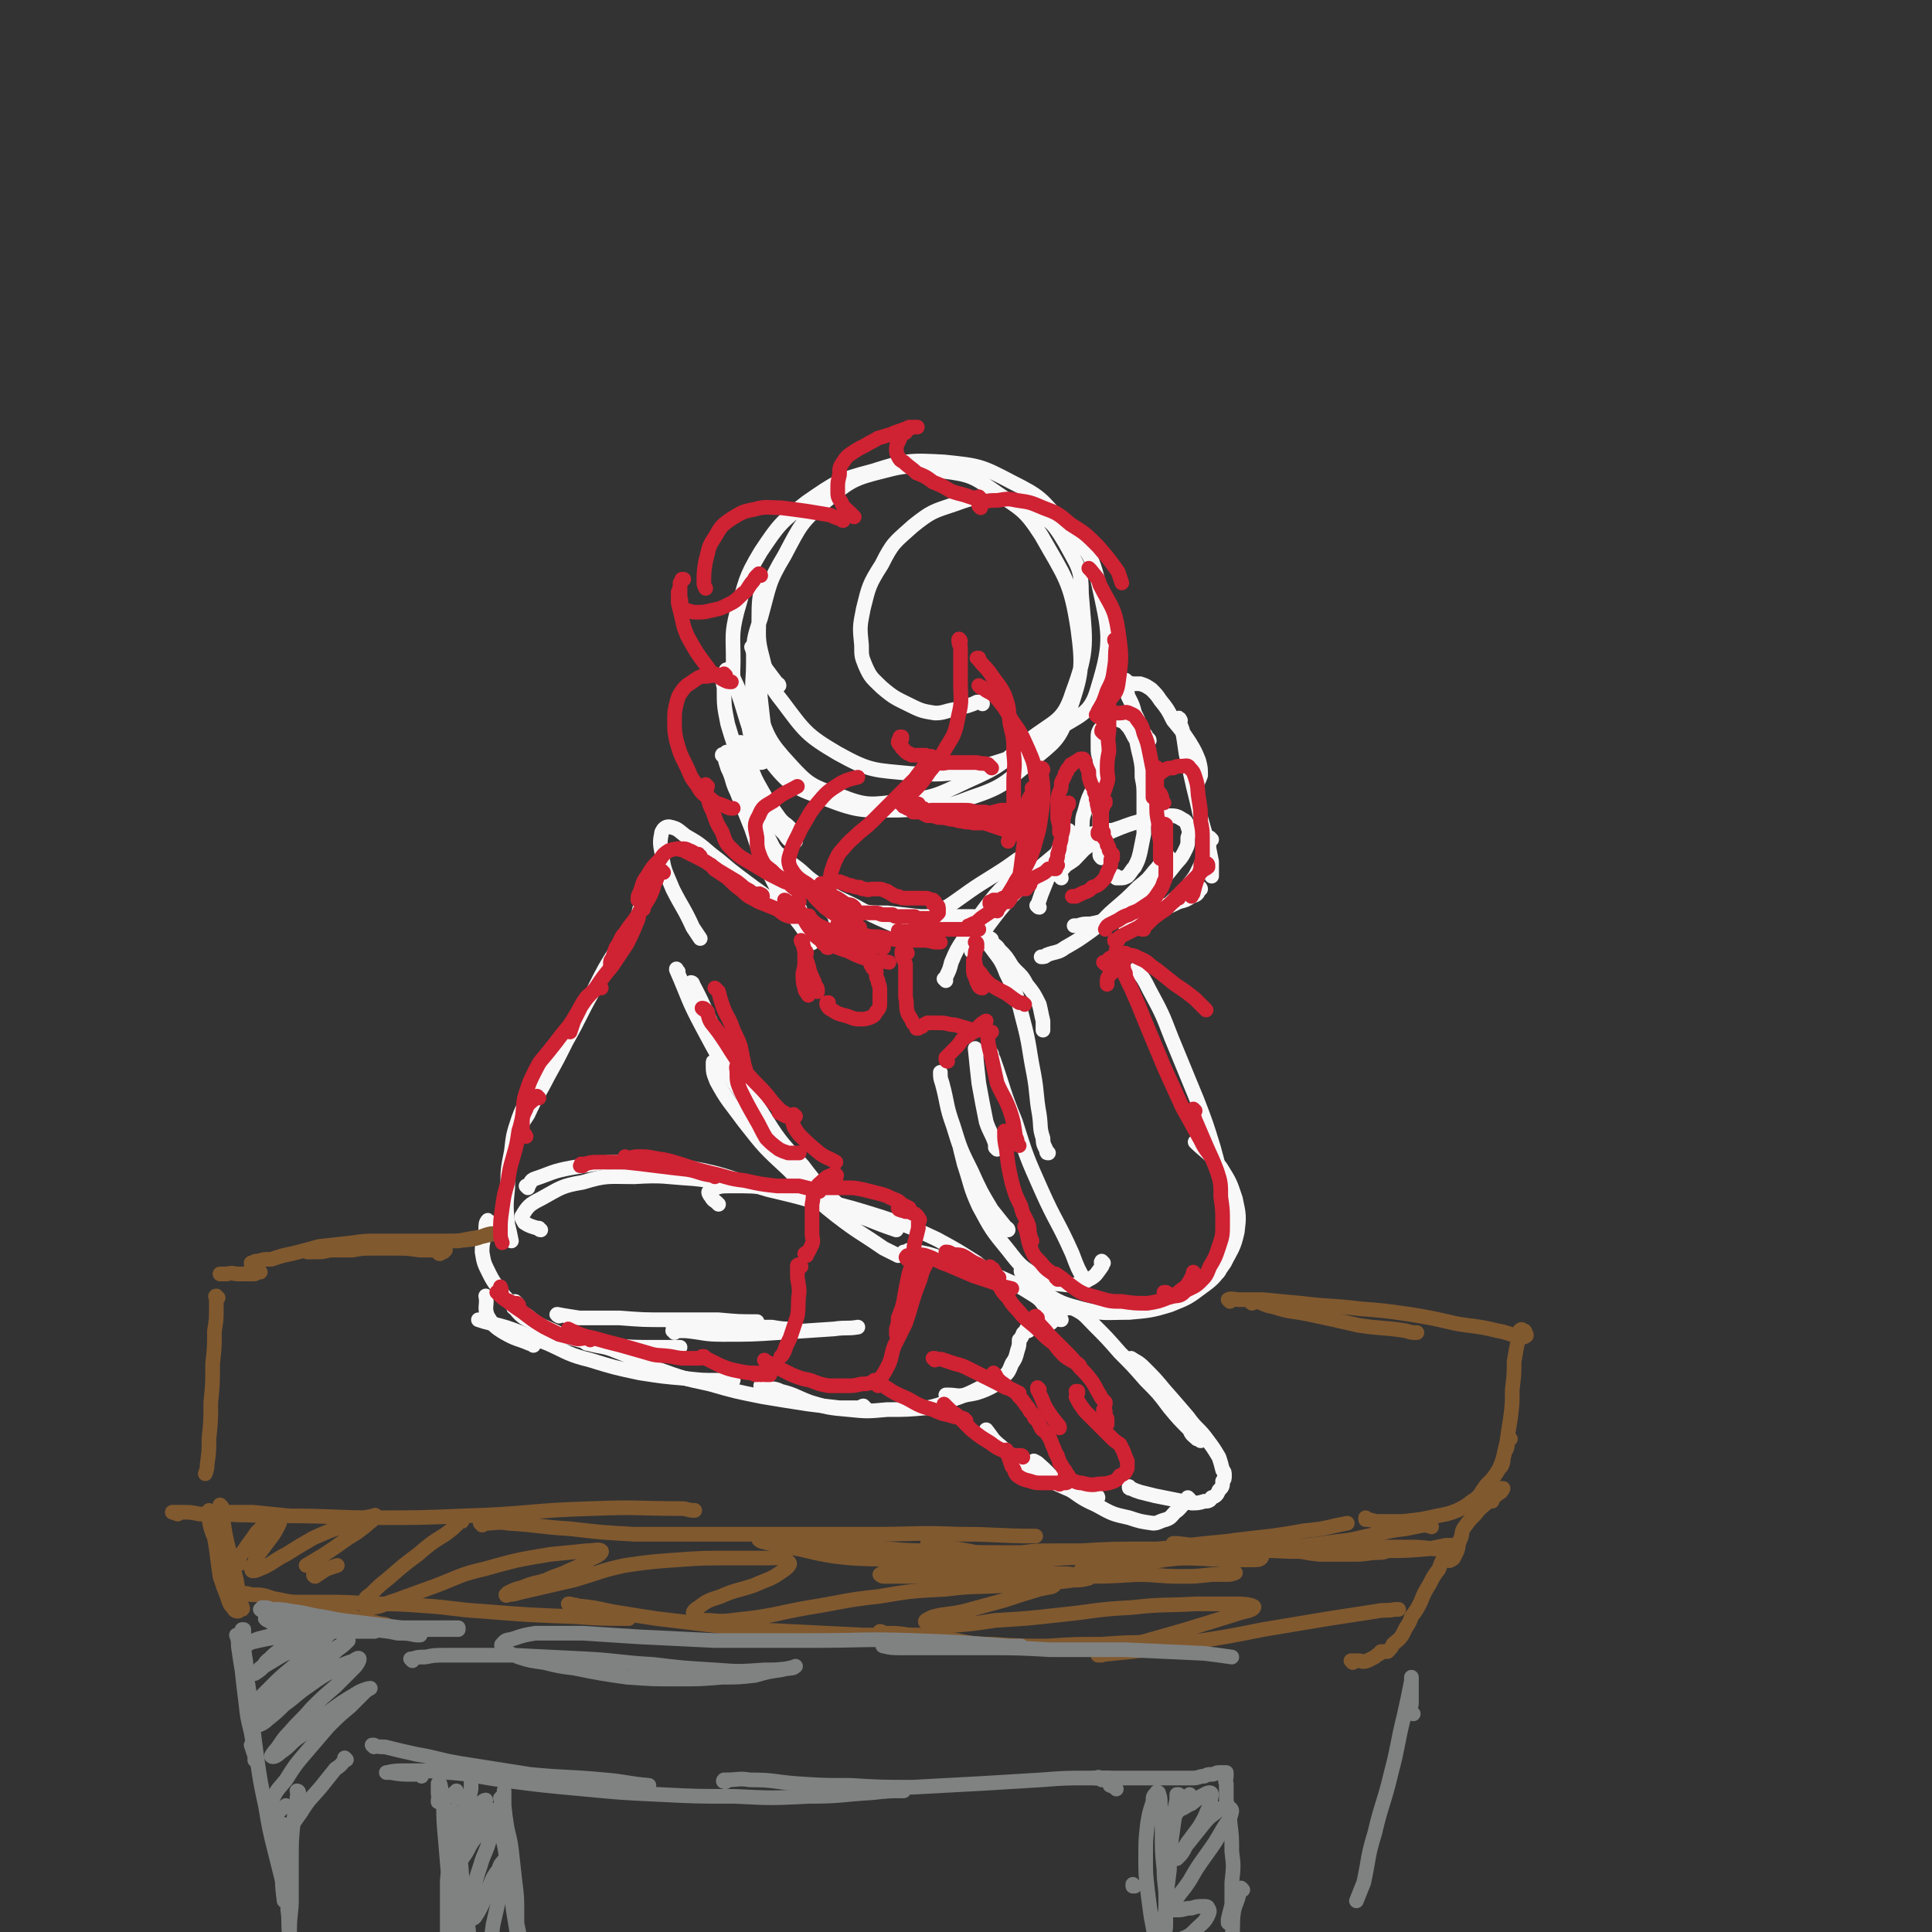 <svg viewBox='0 0 1054 1054' version='1.1' xmlns='http://www.w3.org/2000/svg' xmlns:xlink='http://www.w3.org/1999/xlink'><rect x="0" y="0" width="1054" height="1054" fill="#333333" stroke="none"/><g fill='none' stroke='rgb(248,248,248)' stroke-width='8' stroke-linecap='round' stroke-linejoin='round'><path d='M536,384c0,-1 0,-1 -1,-1 -1,0 -1,0 -2,0 -2,1 -2,1 -5,2 -4,1 -4,1 -7,2 -6,1 -6,2 -11,2 -6,-1 -7,-1 -13,-4 -8,-4 -9,-4 -16,-10 -5,-5 -6,-5 -9,-12 -2,-5 -2,-5 -2,-11 -1,-10 -1,-10 1,-20 3,-12 3,-13 10,-24 6,-12 7,-12 17,-21 10,-8 11,-8 23,-12 11,-4 12,-4 23,-3 11,1 12,1 21,7 9,6 10,7 16,17 7,13 9,14 9,28 2,26 4,30 -5,54 -5,16 -10,15 -24,26 -15,13 -15,14 -33,22 -17,8 -18,9 -36,11 -17,2 -19,3 -34,-3 -15,-5 -17,-6 -27,-17 -12,-13 -12,-15 -18,-31 -4,-11 -2,-12 -2,-24 0,-13 0,-13 4,-25 5,-18 4,-19 13,-34 9,-17 9,-18 23,-30 13,-11 15,-12 31,-16 15,-4 17,-3 32,0 16,2 17,3 30,12 13,9 15,9 24,23 13,23 16,25 20,51 3,22 2,25 -5,46 -5,15 -8,16 -20,26 -15,12 -15,14 -33,20 -18,7 -20,6 -40,7 -19,0 -21,1 -39,-6 -17,-6 -20,-7 -31,-21 -13,-16 -11,-19 -18,-39 -3,-7 -2,-8 -2,-16 0,-13 -1,-14 2,-26 5,-17 4,-18 13,-33 10,-15 11,-16 25,-27 16,-11 17,-12 36,-17 19,-6 20,-6 39,-5 19,2 20,2 37,11 16,8 16,9 28,23 12,14 15,14 19,31 6,28 8,32 0,58 -4,15 -10,15 -24,24 -15,12 -16,12 -35,18 -20,5 -22,6 -43,5 -20,-2 -22,-1 -40,-11 -17,-10 -18,-12 -30,-28 -8,-10 -8,-12 -11,-24 -3,-11 -2,-12 -2,-24 0,-10 1,-10 2,-19 '/><path d='M425,374c0,0 0,-1 -1,-1 -3,-4 -3,-4 -6,-8 -2,-3 -2,-3 -4,-7 -1,-1 -1,0 -1,-1 -1,-1 -1,-1 -2,-3 0,0 0,0 -1,-1 0,0 0,0 0,0 2,5 2,6 3,12 2,8 1,8 2,17 1,9 1,9 2,17 0,6 0,6 0,11 0,2 0,3 0,5 -1,1 -1,1 -2,1 -1,-1 -1,-2 -2,-4 -2,-4 -2,-4 -3,-9 -2,-7 -1,-7 -3,-14 -2,-8 -2,-8 -5,-15 -2,-4 -2,-5 -4,-8 -1,-1 -2,-1 -2,0 -2,4 -2,5 -1,9 0,10 0,10 2,20 3,10 3,10 7,20 4,9 4,9 8,17 4,7 4,7 9,14 3,5 3,5 7,9 2,3 2,3 4,4 1,1 1,0 2,0 '/><path d='M405,406c0,0 -1,-1 -1,-1 0,1 0,2 0,3 2,4 2,4 5,9 3,8 3,8 7,15 4,7 4,7 9,14 3,4 4,3 7,7 1,2 1,2 2,4 '/><path d='M421,451c0,0 0,-1 -1,-1 -2,-4 -2,-4 -5,-7 -4,-8 -5,-8 -9,-15 -4,-6 -4,-6 -7,-12 -2,-3 -3,-3 -3,-5 0,-1 1,-1 1,0 4,5 4,5 7,11 5,11 4,12 9,22 5,12 6,12 11,23 4,10 4,11 9,21 3,7 3,7 6,15 2,4 2,4 4,8 0,2 0,2 0,3 0,1 0,0 0,0 -2,-3 -2,-3 -4,-6 -4,-6 -5,-6 -9,-13 -6,-10 -6,-10 -11,-20 -5,-11 -5,-11 -9,-23 -4,-10 -4,-10 -8,-20 -3,-6 -2,-7 -5,-13 -1,-3 -1,-3 -2,-7 0,0 -1,-1 -1,0 2,2 2,2 4,5 3,8 2,8 6,16 5,9 5,10 10,19 6,8 6,8 12,16 5,7 5,6 11,13 5,5 5,5 10,10 3,4 3,3 6,6 2,2 2,2 3,5 1,0 1,1 1,1 0,0 -1,0 -1,0 '/><path d='M423,468c0,0 0,0 -1,-1 0,0 0,-1 0,-1 1,0 2,0 3,0 4,2 4,3 8,6 7,5 6,6 14,11 9,7 9,6 19,11 9,5 9,5 18,9 7,3 7,3 14,5 '/><path d='M464,498c0,-1 -2,-1 -1,-1 2,-1 3,0 6,0 7,1 7,1 15,1 9,1 9,1 18,2 8,0 8,0 17,0 5,0 5,0 11,0 1,0 1,0 1,0 '/><path d='M510,500c-1,-1 -2,-1 -1,-1 0,-1 1,-1 2,-1 7,-4 7,-4 14,-9 7,-5 7,-5 15,-10 8,-5 8,-5 15,-10 5,-3 5,-3 9,-7 '/><path d='M516,535c0,0 -1,-1 -1,-1 0,0 0,0 1,0 0,0 0,-1 0,-1 2,-4 2,-4 3,-8 3,-7 3,-7 7,-13 5,-8 5,-8 11,-16 6,-8 6,-8 13,-15 3,-3 3,-2 7,-5 '/><path d='M531,520c0,0 -1,-1 -1,-1 0,0 1,0 1,-1 4,-6 4,-7 8,-13 6,-8 6,-8 12,-15 7,-7 7,-7 13,-14 6,-5 6,-5 12,-10 7,-4 7,-5 14,-9 6,-3 7,-2 14,-4 3,0 3,0 6,-1 '/><path d='M579,479c0,-1 -1,-1 -1,-1 0,-2 0,-2 1,-3 3,-4 3,-3 7,-6 5,-5 4,-5 10,-9 7,-5 7,-5 14,-8 8,-3 8,-3 16,-5 6,-1 6,-1 12,-2 3,0 4,0 7,2 2,1 2,1 3,4 1,3 1,3 0,6 0,4 0,4 -2,8 -2,4 -3,4 -6,8 -4,5 -4,5 -9,10 -5,6 -5,7 -12,11 -6,5 -7,4 -14,7 -5,2 -5,2 -10,3 -4,0 -4,0 -7,1 -1,0 -1,0 -2,0 0,0 0,0 0,0 '/><path d='M638,468c0,0 -1,-1 -1,-1 -1,0 -1,1 -2,2 -3,3 -2,3 -5,6 -4,5 -4,5 -9,9 -6,6 -6,6 -13,12 -7,6 -6,7 -13,12 -7,5 -7,5 -14,9 -4,3 -5,2 -10,4 -1,1 -1,1 -3,1 '/><path d='M541,513c0,0 -1,-1 -1,-1 0,0 1,0 1,1 0,0 0,0 0,1 2,2 3,2 4,4 4,4 4,4 7,9 4,5 5,4 8,10 4,5 4,5 7,11 1,4 1,5 2,9 0,3 0,3 0,5 '/><path d='M529,509c0,-1 -1,-1 -1,-1 0,0 0,0 1,0 2,1 2,0 4,1 4,3 4,3 7,7 5,7 6,7 9,15 6,12 6,13 9,25 4,15 3,15 6,30 2,11 1,11 3,22 1,7 0,7 2,13 0,4 1,4 2,7 0,1 0,1 1,1 '/><path d='M541,575c0,0 -1,-2 -1,-1 0,1 1,2 2,4 6,17 5,17 12,34 6,19 6,19 14,37 8,18 9,17 17,35 3,8 3,8 7,15 '/><path d='M621,530c0,-1 -1,-1 -1,-1 0,-1 0,0 0,0 4,5 4,5 7,11 7,13 7,13 12,26 7,17 7,17 14,34 5,13 5,13 9,26 3,11 3,11 5,22 1,10 1,10 2,19 0,8 0,8 -1,16 -1,5 -1,5 -3,10 0,1 0,1 -1,1 '/><path d='M653,624c0,0 -1,-1 -1,-1 6,6 8,6 14,14 5,8 5,8 8,17 2,9 2,10 1,18 -2,9 -3,9 -7,17 -5,7 -5,8 -12,13 -8,6 -8,6 -18,10 -10,3 -11,3 -22,4 -13,0 -14,1 -26,-2 -11,-3 -11,-3 -21,-9 -6,-3 -6,-5 -11,-10 -1,-1 -1,-1 -1,-2 '/><path d='M602,689c0,0 -1,-1 -1,-1 -1,1 1,2 0,3 -3,4 -3,5 -7,7 -5,3 -6,3 -12,3 -7,-1 -8,0 -15,-4 -10,-6 -10,-6 -17,-15 -9,-11 -9,-11 -16,-24 -5,-11 -4,-11 -8,-23 -1,-4 -1,-4 -2,-8 '/><path d='M550,671c0,0 0,-1 -1,-1 -4,-5 -4,-5 -8,-10 -6,-10 -6,-10 -11,-21 -6,-12 -6,-12 -10,-25 -4,-11 -3,-12 -6,-23 -1,-3 -1,-3 -1,-6 '/><path d='M544,627c0,0 -1,-1 -1,-1 0,0 0,0 0,0 0,-1 0,-1 0,-2 -2,-6 -3,-6 -5,-12 -2,-10 -2,-10 -4,-21 -1,-9 -1,-9 -2,-19 '/><path d='M567,495c-1,0 -1,-1 -1,-1 -1,0 0,0 0,0 1,-3 1,-3 2,-6 2,-5 2,-5 4,-10 2,-6 2,-6 4,-11 2,-5 2,-5 4,-9 1,-2 1,-2 2,-4 0,-1 0,-1 1,-1 1,1 1,1 2,2 0,2 0,2 1,4 0,2 0,2 0,4 0,2 0,2 0,3 0,1 0,1 0,2 0,0 0,0 0,0 0,-1 0,-1 1,-1 0,-3 0,-3 1,-5 1,-4 1,-4 2,-9 1,-4 0,-4 1,-8 1,-3 1,-3 2,-7 1,-3 1,-3 2,-5 1,-2 1,-2 2,-4 0,-1 1,-1 1,-1 '/><path d='M603,465c0,-1 -1,-1 -1,-1 0,-1 1,0 1,0 -1,1 -1,1 -2,3 0,0 0,1 0,1 -1,-1 -1,-1 -1,-2 0,-3 0,-3 0,-6 0,-4 0,-4 0,-8 0,-5 0,-5 0,-9 0,-5 0,-5 0,-10 0,-4 0,-4 -1,-8 0,-2 0,-2 0,-3 0,0 0,0 0,0 0,3 0,3 0,6 0,4 0,4 0,8 0,5 0,5 1,9 0,2 0,2 0,4 1,1 1,1 1,2 0,0 0,-1 0,-1 0,-2 0,-2 0,-5 0,-4 0,-4 0,-9 0,-6 0,-6 0,-11 -1,-6 -1,-6 -1,-11 -1,-3 -1,-3 -1,-7 0,-3 0,-3 0,-5 0,-2 0,-2 1,-4 1,-1 1,-1 3,-3 2,-1 2,-2 4,-2 2,-1 2,-1 4,0 3,1 3,2 5,4 2,3 2,4 4,7 1,5 1,5 2,9 1,5 1,5 1,11 1,5 1,5 1,11 0,5 0,5 0,10 0,5 0,5 0,10 -1,5 -1,5 -2,10 -1,4 -1,4 -3,8 -2,2 -2,3 -4,5 -2,1 -2,1 -4,1 -1,0 -1,0 -2,0 0,-1 0,-1 0,-1 '/><path d='M627,404c0,-1 -1,-1 -1,-1 -1,-1 -1,-1 -1,-2 -2,-2 -2,-2 -3,-5 -1,-3 -1,-3 -3,-7 -1,-4 -1,-4 -3,-8 -1,-2 -1,-2 -1,-5 0,-2 0,-2 0,-3 0,-1 0,-1 0,-1 0,0 0,0 0,0 0,0 -1,0 -1,-1 0,0 1,1 1,1 1,1 1,0 2,1 1,0 1,0 2,0 1,0 2,0 3,0 3,1 3,1 6,3 3,3 3,3 5,6 4,5 4,5 7,11 5,6 5,6 9,12 3,5 3,5 5,10 1,4 1,4 1,8 -1,3 -1,2 -2,5 '/><path d='M644,393c0,0 -1,-2 -1,-1 0,2 1,3 2,6 1,6 1,6 2,13 2,9 2,9 4,18 2,8 2,8 4,17 2,7 2,7 4,14 1,5 1,5 2,10 0,3 0,3 0,6 0,1 0,1 0,2 '/><path d='M661,458c0,0 -1,-1 -1,-1 0,0 0,0 0,0 0,1 0,1 0,1 -1,3 0,3 -1,5 -1,4 -1,4 -3,7 -2,4 -2,4 -4,8 -3,4 -3,4 -6,8 -3,3 -4,3 -7,6 -2,2 -2,2 -5,3 -1,1 -1,1 -2,1 0,0 0,0 1,0 0,-1 1,-1 2,-2 '/><path d='M655,485c0,0 0,-1 -1,-1 0,0 1,1 0,2 -1,2 -1,2 -4,3 -3,2 -3,2 -7,3 -4,2 -4,2 -9,4 -5,2 -5,3 -10,5 -5,2 -5,2 -10,4 '/><path d='M432,499c0,0 0,0 -1,-1 -6,-4 -6,-4 -13,-9 -7,-5 -7,-5 -15,-11 -8,-6 -7,-6 -15,-12 -7,-6 -7,-6 -14,-10 -4,-3 -4,-4 -9,-5 -2,0 -3,1 -4,3 -1,5 -1,6 0,11 1,10 2,10 6,20 5,10 6,10 11,21 2,3 2,3 4,6 '/><path d='M370,530c-1,-1 -1,-1 -1,-1 0,-1 0,0 0,0 7,16 6,16 14,31 8,15 8,15 17,30 4,6 4,6 8,11 '/><path d='M378,537c0,0 -1,-1 -1,-1 0,0 1,0 1,1 8,15 7,16 15,31 11,19 10,20 22,38 10,16 10,16 23,30 9,12 9,11 20,22 3,4 4,3 8,7 '/><path d='M391,580c0,0 0,-1 -1,-1 -1,0 -1,0 -1,1 0,5 0,5 2,10 6,11 7,11 15,22 11,14 11,14 24,26 13,13 12,14 26,25 13,10 13,9 26,18 4,2 4,2 8,4 '/><path d='M351,494c0,0 0,-2 -1,-1 -1,2 -1,3 -2,7 -5,8 -6,8 -11,17 -7,11 -7,11 -13,23 -8,14 -7,14 -15,28 -5,10 -5,10 -10,19 -5,10 -6,10 -11,21 -4,6 -4,6 -7,13 0,1 0,1 -1,2 '/><path d='M297,588c0,0 -1,-2 -1,-1 -3,3 -3,3 -5,7 -4,8 -5,8 -8,16 -3,9 -3,9 -4,18 -2,10 -2,10 -2,20 -1,10 -1,10 0,20 1,4 1,4 2,9 '/><path d='M267,667c0,0 -1,-2 -1,-1 -1,1 -1,2 -1,5 -1,6 -2,6 -2,12 1,6 1,6 4,12 3,6 4,6 8,12 6,6 6,7 13,11 7,6 8,5 16,9 '/><path d='M282,711c0,0 -1,-1 -1,-1 0,0 0,0 0,1 0,2 -2,2 0,3 4,5 5,5 11,8 9,5 9,5 20,8 11,3 11,2 22,4 11,1 11,1 23,1 7,0 7,0 14,0 '/><path d='M305,718c0,0 -2,-1 -1,-1 5,1 6,1 12,2 11,0 11,0 22,0 13,1 13,1 26,1 14,0 14,0 28,0 11,1 11,1 21,1 '/><path d='M368,724c0,0 -1,-1 -1,-1 4,0 5,1 9,1 10,0 10,0 21,0 12,0 12,0 24,0 6,1 6,1 12,1 '/><path d='M368,727c0,-1 -1,-1 -1,-1 0,0 0,0 0,0 3,0 3,0 7,0 10,1 10,2 20,2 16,0 16,0 31,-1 15,-1 15,-1 30,-2 7,-1 7,0 13,-1 '/><path d='M295,671c-1,0 -1,-1 -1,-1 -1,0 0,0 -1,0 -3,-1 -4,-1 -7,-3 -1,-2 -2,-3 -1,-4 3,-5 4,-6 10,-9 11,-6 11,-7 23,-9 13,-4 14,-3 28,-3 16,-1 16,0 32,1 11,1 10,2 21,3 '/><path d='M288,648c0,0 -1,-1 -1,-1 0,0 1,0 1,0 2,-2 1,-3 4,-4 9,-3 9,-4 20,-6 13,-2 14,-3 28,-3 18,0 18,0 36,3 22,4 22,6 43,12 21,5 21,5 41,12 15,4 14,5 29,10 '/><path d='M392,657c0,0 0,0 -1,-1 -1,-1 -2,-1 -3,-3 -1,-1 -2,-3 -1,-3 5,-3 6,-3 12,-3 11,0 11,0 22,1 14,3 14,3 28,7 16,4 16,4 32,9 15,5 15,5 30,12 11,6 11,6 22,13 5,4 4,5 8,9 '/><path d='M494,684c0,0 -1,-1 -1,-1 0,0 0,1 1,1 1,-1 1,-2 2,-2 5,1 5,1 10,2 10,3 10,3 20,6 10,3 10,3 20,7 9,4 9,4 17,9 5,3 5,4 8,8 2,3 3,4 3,6 0,2 -1,2 -3,2 -1,1 -1,1 -3,1 '/><path d='M561,726c0,0 -1,0 -1,-1 0,0 0,1 0,1 -1,1 -2,1 -2,2 -1,2 -1,2 -2,3 0,3 0,3 -1,6 -1,4 -1,4 -3,7 -2,5 -2,5 -6,8 -3,4 -4,4 -8,6 -5,2 -5,2 -11,3 -5,1 -5,0 -10,0 0,0 0,0 -1,0 '/><path d='M544,753c0,0 -1,0 -1,-1 0,0 0,1 0,1 -4,3 -4,2 -8,4 -6,3 -6,3 -11,5 -9,3 -9,4 -18,6 -11,1 -11,1 -22,1 -11,1 -11,1 -21,0 -11,-1 -11,-1 -21,-4 -8,-3 -8,-4 -16,-6 -4,-2 -5,-1 -9,-2 -1,0 -1,0 -2,-1 '/><path d='M472,768c-1,0 -1,-1 -1,-1 -1,0 -1,1 -2,1 -5,0 -5,0 -11,0 -9,-1 -9,-1 -17,-2 -13,-2 -13,-2 -25,-4 -15,-3 -15,-3 -29,-7 -14,-3 -14,-3 -28,-8 -12,-4 -12,-6 -23,-10 -7,-3 -8,-2 -15,-4 -1,0 -1,0 -2,-1 '/><path d='M400,753c0,0 0,-1 -1,-1 -3,0 -3,1 -7,1 -9,0 -9,0 -18,-1 -12,-1 -12,-1 -25,-3 -14,-3 -14,-3 -27,-7 -12,-3 -12,-4 -23,-9 -8,-3 -8,-3 -15,-6 -8,-3 -8,-3 -16,-5 -4,-1 -4,-1 -7,-2 '/><path d='M291,734c0,0 0,-1 -1,-1 0,0 0,0 -1,0 -7,-3 -7,-2 -14,-6 -5,-3 -6,-4 -9,-9 -2,-5 0,-6 -1,-11 '/><path d='M579,720c-1,0 -1,0 -1,-1 -1,-1 -1,-1 -1,-2 0,-1 1,-2 2,-3 3,0 4,-1 7,0 6,3 6,4 11,9 7,7 7,7 14,15 7,7 7,7 14,15 7,7 7,7 13,15 5,6 5,6 11,12 1,3 2,3 4,5 1,0 1,0 2,1 0,0 0,0 0,0 '/><path d='M620,745c0,0 -1,0 -1,-1 -1,-1 -1,-1 -2,-2 -1,0 -1,-1 0,-1 3,2 4,2 7,5 6,6 6,6 11,12 7,8 7,8 13,15 5,7 6,6 11,13 3,4 3,4 6,9 1,3 1,3 2,7 1,1 1,1 1,3 0,2 0,2 -1,3 0,3 0,3 -2,5 -1,2 -1,3 -4,4 -1,2 -2,2 -4,2 -3,1 -4,1 -7,1 -5,-1 -5,-1 -10,-2 -5,-1 -5,-1 -10,-2 -4,-1 -4,-1 -8,-2 -3,-1 -3,-1 -5,-2 -1,0 -1,0 -1,-1 '/><path d='M649,818c0,0 -1,-1 -1,-1 -1,1 0,2 -1,2 -3,3 -3,4 -6,6 -2,2 -2,3 -5,4 -4,1 -4,2 -7,2 -7,-1 -7,-1 -13,-3 -9,-2 -9,-2 -18,-7 -9,-4 -9,-5 -18,-11 -7,-4 -6,-5 -13,-11 -1,-1 -1,-1 -3,-2 '/><path d='M599,817c0,0 0,-1 -1,-1 -1,0 -1,1 -2,0 -7,-1 -7,-1 -14,-4 -9,-4 -9,-4 -18,-9 -9,-6 -9,-6 -18,-14 -5,-4 -4,-4 -8,-9 '/></g>
<g fill='none' stroke='rgb(129,89,47)' stroke-width='8' stroke-linecap='round' stroke-linejoin='round'><path d='M240,684c-1,0 -1,-1 -1,-1 0,0 0,0 1,0 1,0 1,0 2,0 0,-1 1,-1 1,-1 -1,0 -2,0 -4,0 -5,0 -5,0 -10,0 -7,-1 -7,-1 -14,-1 -5,0 -5,0 -11,0 -6,0 -6,0 -12,1 -6,0 -6,0 -12,0 -4,1 -4,1 -8,1 -2,0 -2,0 -4,0 0,0 -1,0 0,0 1,-1 2,-1 4,-1 4,-1 4,-1 8,-2 10,-1 10,-1 20,-2 11,-1 11,0 23,-1 10,0 10,1 19,0 8,0 8,0 16,-1 5,-1 5,-2 10,-3 2,0 4,0 4,0 1,0 -1,0 -2,0 -5,1 -4,1 -9,2 -6,1 -6,1 -11,2 -8,0 -8,0 -15,0 -9,0 -9,0 -17,0 -6,0 -6,0 -12,0 -7,0 -7,0 -14,1 -9,1 -9,1 -18,2 -7,2 -7,2 -15,4 -5,1 -5,1 -11,3 -4,0 -4,0 -7,1 -2,0 -2,0 -3,1 -1,0 -1,0 -1,0 0,1 0,1 1,1 1,1 1,1 2,2 1,1 1,1 2,2 '/><path d='M139,695c0,0 -1,-1 -1,-1 0,0 1,1 0,1 -1,0 -1,0 -2,0 -3,0 -3,0 -6,0 -3,0 -3,-1 -6,0 -2,0 -2,0 -4,0 '/><path d='M119,708c-1,0 -1,-1 -1,-1 -1,0 0,1 0,1 0,3 0,3 0,6 0,6 0,6 -1,12 0,9 0,9 -1,18 0,11 0,11 -1,21 0,10 0,10 -1,20 0,7 0,7 -1,14 0,2 0,2 -1,5 '/><path d='M97,826c-1,0 -1,-1 -1,-1 0,0 0,0 0,0 -1,1 -1,0 -2,0 0,0 0,0 0,0 2,0 2,0 5,0 5,0 5,0 10,1 7,0 7,0 15,0 9,1 9,0 18,1 3,0 3,0 7,0 '/><path d='M121,826c0,0 -1,-1 -1,-1 0,0 0,0 0,0 1,0 0,0 1,0 2,0 2,0 5,0 6,0 6,0 12,0 10,1 10,1 20,2 24,0 24,1 47,1 24,0 24,0 48,-1 35,-1 35,-3 70,-4 25,-1 25,0 49,0 3,0 3,1 7,1 '/><path d='M263,832c0,0 0,0 -1,-1 0,0 1,1 1,1 1,0 1,-1 2,-1 6,0 6,-1 12,0 17,1 17,2 34,3 17,2 17,2 35,3 19,0 19,0 38,0 22,0 22,0 44,0 24,0 24,0 47,0 25,0 25,-1 49,0 21,0 20,1 41,1 '/><path d='M507,843c0,0 -1,0 -1,-1 0,0 1,1 2,1 7,1 7,1 14,2 13,2 12,3 25,4 17,2 17,2 34,1 21,-1 21,-1 41,-4 23,-2 23,-3 46,-5 22,-3 22,-2 44,-6 12,-1 12,-2 23,-4 '/><path d='M683,711c0,0 0,0 -1,-1 0,0 1,0 1,0 1,0 1,0 2,0 5,1 4,2 10,3 9,3 9,2 19,4 14,3 14,3 27,6 13,2 13,1 26,3 3,1 3,1 6,1 '/><path d='M671,710c0,0 -1,-1 -1,-1 2,-1 3,0 6,0 6,0 6,0 13,0 10,1 10,1 21,2 16,2 16,1 32,3 13,1 13,1 27,3 12,2 12,2 25,5 11,2 11,1 23,4 6,1 6,2 12,3 2,0 2,1 3,0 1,0 1,-1 0,-2 0,-1 0,-1 -1,-1 -1,-1 -1,-1 -2,0 -1,3 -1,3 -1,6 -1,5 -1,5 -2,11 0,7 0,7 -1,15 0,8 0,8 -1,16 -1,6 -1,6 -2,13 -1,4 -1,4 -2,9 0,2 0,2 -1,4 '/><path d='M824,785c0,0 -1,-1 -1,-1 0,0 0,1 0,1 -1,3 0,4 -2,7 -1,4 -1,4 -3,9 -3,5 -3,5 -7,9 -4,5 -3,6 -8,9 -4,3 -4,3 -8,5 -5,2 -6,2 -11,3 -9,2 -9,2 -19,3 -7,0 -7,0 -13,0 -3,0 -3,-1 -7,-1 0,-1 0,-1 0,-1 0,0 0,0 0,0 '/><path d='M781,833c0,0 -1,-1 -1,-1 0,0 1,0 0,0 -1,1 -1,0 -3,0 -5,1 -5,1 -10,2 -8,1 -8,1 -16,3 -11,2 -11,3 -22,4 -14,2 -14,2 -29,3 -16,2 -16,2 -33,4 -16,2 -16,1 -32,3 -13,2 -13,2 -26,4 -8,1 -8,1 -15,1 -2,1 -5,1 -4,0 0,0 2,0 5,-1 6,0 6,0 12,0 7,-1 7,0 13,0 '/><path d='M670,858c0,0 -1,-1 -1,-1 1,0 2,0 3,0 1,1 2,1 2,1 0,0 -2,1 -4,1 -5,0 -5,0 -9,0 -9,1 -9,1 -17,1 -12,0 -12,-1 -24,-1 -16,1 -16,1 -32,1 -17,1 -17,2 -34,2 -16,0 -16,1 -31,0 -11,-1 -11,-1 -23,-2 -7,-1 -7,-1 -15,-1 -2,-1 -4,-1 -5,0 0,0 1,1 2,1 5,0 5,0 10,0 8,0 8,0 17,0 11,0 11,0 23,0 10,1 10,1 21,1 10,1 10,1 19,2 7,0 7,0 14,-1 4,0 4,0 8,-1 0,0 0,-1 0,-1 -4,-1 -4,-1 -8,-1 -7,-1 -7,0 -14,-1 -11,-1 -11,-1 -22,-1 -15,-2 -15,-2 -30,-3 -16,-1 -16,-1 -33,-3 -16,-1 -16,0 -32,-2 -13,-2 -13,-3 -25,-5 -7,-2 -7,-1 -14,-3 -1,0 -2,-1 -2,-1 5,0 6,0 12,0 9,1 9,1 18,2 14,1 14,1 27,2 18,1 18,2 36,2 22,1 22,1 44,1 24,1 24,1 47,1 20,1 20,1 40,2 14,0 14,0 29,1 8,0 8,0 16,0 3,0 4,0 5,-1 1,-1 0,-2 -1,-2 -5,-2 -5,-2 -11,-2 -10,-1 -10,-1 -21,-1 -15,0 -15,0 -31,0 -17,0 -17,0 -34,1 -13,0 -13,0 -25,1 -8,0 -8,0 -16,0 -2,0 -4,0 -3,0 3,0 5,0 11,0 9,-1 9,-1 19,-1 12,0 12,0 25,0 15,-1 15,-1 31,-1 16,-1 16,-1 32,-1 18,0 18,0 35,0 15,0 15,0 31,0 10,1 10,1 19,2 4,0 6,0 7,0 1,0 -1,1 -3,1 -7,0 -7,1 -14,1 -9,0 -9,0 -19,0 -10,-1 -10,-2 -20,-3 -7,-1 -8,-1 -15,-1 -3,0 -3,0 -6,0 0,0 -1,1 0,1 3,0 4,0 8,0 8,0 8,0 17,0 12,0 12,0 24,0 13,-1 13,-1 25,-1 7,0 7,0 14,0 8,0 8,0 15,1 3,0 3,0 7,0 1,0 2,0 2,0 0,1 0,1 -1,1 -1,1 -1,0 -2,0 '/><path d='M814,819c0,0 -1,0 -1,-1 0,-1 0,-1 1,-1 1,-2 1,-2 3,-4 1,-1 1,-1 2,-1 0,0 1,0 1,0 -1,2 -1,2 -3,3 -2,2 -2,2 -5,4 -3,3 -4,3 -7,7 -3,3 -3,3 -6,7 -2,3 -1,3 -2,6 -2,4 -1,4 -2,7 -1,2 -1,2 -2,4 -1,1 -1,1 -2,1 0,1 -1,0 -1,0 0,-1 0,-1 0,-3 0,-1 0,-1 1,-3 0,-1 0,-1 1,-2 0,0 0,0 0,0 -1,0 -1,0 -3,0 -5,1 -5,1 -10,2 -12,1 -12,1 -25,1 -13,1 -13,0 -26,0 -17,0 -17,1 -33,0 -16,0 -16,0 -32,-2 -10,0 -10,-1 -21,-2 -1,0 -1,0 -2,0 '/><path d='M122,839c0,0 0,-1 -1,-1 0,0 1,1 1,1 0,-1 0,-2 0,-3 -1,-2 -1,-2 -1,-5 0,-3 0,-3 0,-6 -1,-2 -1,-2 -1,-4 0,0 1,1 1,1 0,5 0,5 1,9 1,7 1,7 3,15 2,8 2,8 4,16 1,6 1,6 2,12 1,2 2,4 1,4 -1,0 -2,-2 -3,-4 -3,-5 -3,-5 -5,-10 -2,-6 -2,-6 -4,-12 -2,-7 -2,-7 -3,-13 -2,-5 -2,-5 -3,-10 0,-2 0,-3 0,-5 0,0 0,1 0,1 1,4 1,4 2,8 1,6 1,6 2,12 1,8 1,8 2,15 2,6 2,6 4,11 1,3 1,4 3,6 1,2 2,2 3,2 0,0 0,0 0,-1 -1,-1 -1,-1 -1,-3 -1,-1 -1,-1 -1,-3 0,-1 0,-1 1,-2 0,-1 1,0 2,0 3,-1 3,-1 6,0 6,0 6,0 12,2 10,2 10,2 20,4 19,5 19,5 39,10 2,0 2,0 4,1 '/><path d='M159,875c0,-1 -1,-1 -1,-1 0,0 1,0 1,0 2,0 2,0 4,0 6,0 6,0 12,0 14,0 14,0 27,1 15,0 15,0 29,1 16,1 16,2 32,3 25,2 25,2 51,3 14,1 14,1 29,1 '/><path d='M311,876c0,0 0,-1 -1,-1 0,0 0,0 1,0 2,1 2,0 4,1 9,1 9,1 18,3 12,2 12,2 25,4 17,2 17,2 33,4 20,2 20,2 40,3 20,1 20,1 40,2 17,0 17,0 34,0 '/><path d='M481,891c0,0 -1,0 -1,-1 1,0 2,1 3,1 6,0 7,0 13,1 10,1 10,1 21,2 12,2 12,3 25,3 15,1 15,1 29,1 15,-1 15,-1 30,-1 14,-1 14,-1 29,-1 9,-1 9,0 19,0 '/><path d='M738,907c0,0 -1,-1 -1,-1 1,0 2,0 4,0 2,0 2,1 5,0 2,-1 2,-1 4,-2 1,-1 1,-1 3,-2 0,-1 0,-1 1,-1 0,0 0,0 1,0 0,0 0,0 1,0 0,0 0,0 1,0 2,-2 2,-2 3,-4 2,-2 3,-2 5,-5 1,-2 1,-2 2,-4 2,-3 2,-3 3,-6 3,-4 3,-4 5,-8 2,-5 2,-5 5,-10 2,-4 2,-4 5,-8 1,-3 1,-3 2,-5 0,0 0,0 1,-1 '/><path d='M131,853c0,0 0,-1 -1,-1 0,0 0,0 -1,1 -1,0 -1,0 -2,1 -1,0 -2,0 -2,1 0,0 0,1 0,1 1,0 1,0 2,-1 2,-2 2,-3 3,-5 3,-4 3,-4 5,-7 3,-4 3,-4 5,-7 3,-3 3,-3 6,-5 2,-2 2,-2 5,-4 1,0 2,0 2,0 0,2 0,3 -1,5 -2,4 -2,4 -5,8 -3,4 -3,4 -6,8 -2,3 -2,3 -3,7 -1,1 -1,2 0,2 2,0 3,-1 6,-2 6,-3 6,-4 12,-7 8,-5 8,-5 15,-9 9,-4 9,-4 18,-7 8,-3 8,-4 15,-5 1,-1 1,0 0,1 -1,2 -2,2 -4,4 -5,4 -5,4 -10,7 -7,5 -7,5 -13,9 -5,3 -5,3 -10,6 '/><path d='M172,860c0,0 -1,0 -1,-1 0,0 0,1 1,1 3,-2 3,-2 6,-4 3,-1 3,-1 6,-2 '/><path d='M252,830c-1,0 -1,-1 -1,-1 -1,0 0,1 0,1 -4,4 -4,4 -8,7 -8,5 -8,5 -15,11 -8,6 -8,6 -16,13 -5,4 -5,4 -9,8 -2,2 -4,2 -4,5 0,1 0,3 2,3 7,0 8,-2 15,-4 11,-4 11,-4 22,-8 13,-5 13,-6 26,-9 18,-5 18,-5 36,-8 10,-1 10,-1 20,-2 4,0 7,-1 8,0 1,1 -2,3 -5,4 -6,4 -6,4 -13,7 -6,3 -6,2 -12,5 -6,2 -6,1 -13,4 -4,1 -4,1 -8,3 0,1 -1,2 -1,1 5,0 6,-1 11,-2 13,-3 13,-3 26,-6 14,-4 14,-5 28,-8 14,-2 14,-2 28,-3 14,-1 14,-1 29,-1 10,0 11,0 21,0 6,0 9,-1 11,2 2,1 0,3 -3,5 -7,5 -7,4 -16,8 -9,3 -9,2 -18,6 -6,2 -7,2 -12,6 -2,1 -4,3 -2,4 1,3 3,3 8,3 10,1 10,0 21,-1 16,-2 16,-3 33,-6 19,-3 19,-4 38,-6 18,-3 18,-3 37,-4 16,-2 16,-1 32,-2 11,0 11,0 21,0 3,0 6,-1 6,0 -1,1 -4,1 -8,2 -10,3 -10,3 -19,6 -11,3 -11,3 -22,6 -9,2 -9,1 -17,3 -2,1 -5,2 -4,3 3,2 6,2 11,2 14,-1 14,-1 27,-3 17,-1 17,-1 35,-3 20,-2 19,-3 39,-4 18,-2 18,-1 35,-2 12,0 12,0 24,0 4,0 9,1 8,2 -1,2 -6,2 -11,4 -13,4 -13,4 -26,8 -14,4 -14,4 -28,8 -9,2 -9,3 -18,6 -1,0 -2,0 -2,0 8,-1 9,-1 19,-2 15,-2 15,-2 31,-5 20,-3 20,-3 40,-7 18,-3 18,-3 36,-6 13,-2 13,-2 26,-4 5,-1 5,0 10,-1 1,0 1,0 2,0 '/></g>
<g fill='none' stroke='rgb(128,130,130)' stroke-width='8' stroke-linecap='round' stroke-linejoin='round'><path d='M134,907c0,0 -1,-1 -1,-1 0,0 0,0 0,1 0,1 0,1 0,2 0,4 0,4 1,7 1,6 1,6 3,11 1,5 1,5 3,10 1,2 1,4 1,4 0,0 -1,-1 -2,-2 -1,-5 -1,-5 -2,-10 -2,-6 -2,-6 -3,-12 -1,-6 -1,-6 -2,-13 -1,-4 -1,-4 -1,-8 -1,-2 -1,-2 -1,-4 0,0 -1,0 -1,0 1,3 1,3 1,6 1,7 1,7 2,13 1,9 1,9 2,17 1,9 1,9 3,17 1,6 1,6 2,11 0,2 1,4 0,4 0,1 0,-1 0,-2 -1,-3 -1,-3 -2,-6 '/><path d='M133,890c0,0 -1,-1 -1,-1 0,0 0,0 1,0 0,0 0,0 0,0 0,3 0,3 0,5 0,6 0,6 1,12 1,12 1,12 3,23 1,14 1,14 3,29 2,14 2,14 5,28 2,12 2,12 5,24 2,8 2,8 4,16 2,5 2,4 4,9 '/><path d='M204,953c0,0 -1,-1 -1,-1 0,0 1,0 1,0 0,0 -1,0 -1,0 3,1 4,1 7,1 8,2 8,2 17,4 12,2 12,3 24,5 19,3 19,3 38,6 20,2 20,1 41,3 12,1 12,2 24,3 '/><path d='M230,969c0,-1 0,-1 -1,-1 -1,-1 -1,0 -3,0 -7,0 -7,0 -13,-1 -1,0 -3,0 -2,0 4,-1 6,-1 12,-1 11,0 11,0 22,1 14,1 14,2 28,4 23,3 23,3 45,5 21,2 21,2 42,3 20,1 20,1 41,1 20,1 20,1 40,0 18,0 18,-1 35,-2 9,-1 9,-1 17,-1 '/><path d='M396,972c-1,0 -2,0 -1,-1 0,0 0,0 1,0 7,0 7,-1 13,0 13,0 13,1 25,2 15,1 15,1 30,1 17,1 17,1 34,1 19,-1 19,-1 37,-2 17,-1 17,-1 33,-2 13,-1 13,-1 26,-1 6,0 6,0 11,0 '/><path d='M609,976c0,0 -1,-1 -1,-1 -1,-1 -1,0 -2,-1 -1,0 0,0 -1,-1 '/><path d='M601,971c-1,-1 -1,-1 -1,-1 -1,-1 -1,0 -2,0 -1,0 -1,0 -1,0 1,0 2,0 3,0 5,0 5,0 9,0 6,0 6,0 12,0 6,0 6,0 12,0 5,0 5,0 10,0 4,0 4,0 8,0 3,0 3,-1 6,-1 2,-1 2,-1 4,-1 2,0 2,-1 4,-1 2,0 2,0 3,0 0,0 1,0 1,0 0,1 0,1 0,2 0,2 -1,2 0,4 0,4 0,4 0,9 1,6 2,6 2,12 1,8 1,8 1,16 1,8 1,8 0,17 0,6 0,6 0,12 -1,4 -1,4 -2,8 0,1 0,1 0,2 '/><path d='M678,1031c0,0 -1,-1 -1,-1 -1,1 -1,1 -1,3 -1,5 -2,5 -3,10 -1,7 0,7 -1,15 -1,4 -1,4 -1,8 '/><path d='M771,935c0,0 -1,-1 -1,-1 -1,-2 0,-3 0,-5 0,-5 0,-5 0,-10 0,-2 0,-3 0,-4 0,0 0,1 0,2 -2,10 -2,10 -4,19 -4,16 -3,16 -7,31 -4,17 -5,16 -9,33 -4,13 -3,13 -6,27 -2,5 -2,5 -4,10 '/><path d='M240,983c0,0 -1,-1 -1,-1 0,0 0,1 0,1 1,-2 0,-3 0,-5 0,-2 0,-3 0,-5 1,0 1,0 1,0 1,4 1,5 2,10 0,10 0,10 1,21 1,12 1,12 2,24 2,11 2,11 4,21 2,7 2,7 5,14 1,2 2,3 3,4 0,0 0,-1 0,-1 0,-4 0,-4 -1,-9 -1,-11 -2,-11 -3,-22 -1,-11 -1,-11 -2,-23 -1,-9 -1,-9 -2,-17 -1,-3 -1,-3 -2,-6 0,-1 0,-1 0,-1 0,2 0,3 -1,5 0,7 0,7 -1,14 0,9 0,9 -1,19 0,9 0,9 0,19 0,6 0,6 0,12 0,2 0,2 0,3 '/><path d='M163,978c0,0 -1,-1 -1,-1 0,0 1,0 1,1 -1,2 -1,2 -1,4 -1,6 -1,6 -2,12 -1,10 -1,10 -1,20 0,11 0,11 0,22 0,8 -1,8 -1,17 0,4 0,4 0,9 0,0 0,1 0,1 0,-3 0,-3 0,-7 -1,-7 0,-7 -1,-14 0,-10 0,-10 -1,-19 -1,-9 -1,-9 -1,-18 -1,-5 -1,-5 -1,-10 0,0 -1,0 -1,1 0,5 0,5 0,10 0,8 0,8 1,16 0,7 0,7 1,15 '/><path d='M274,982c0,0 -1,-1 -1,-1 0,1 1,1 1,3 0,6 -1,6 -1,12 1,8 2,8 3,16 2,9 3,9 4,18 1,8 1,8 2,16 0,5 0,5 0,9 0,1 0,3 0,2 0,0 0,-2 0,-3 0,-6 0,-6 0,-11 0,-8 0,-8 -1,-16 -1,-9 -1,-9 -2,-18 -1,-8 -2,-8 -3,-16 -1,-6 -1,-6 -1,-11 0,-2 0,-2 0,-5 0,0 0,0 0,0 0,4 0,4 0,8 1,9 1,9 2,17 0,11 0,11 1,22 1,9 1,9 2,18 1,6 1,6 2,12 0,1 0,2 0,2 0,0 1,-1 1,-2 -1,-5 -1,-5 -2,-9 -1,-8 -1,-8 -3,-15 -1,-7 -1,-7 -2,-13 '/><path d='M249,981c0,0 0,-1 -1,-1 0,0 0,0 0,0 0,-1 0,-1 0,-2 1,0 1,0 1,-1 '/><path d='M257,970c0,-1 -1,-1 -1,-1 0,0 0,0 1,0 0,1 0,1 0,1 0,3 0,3 0,6 -1,5 -1,5 -3,9 -1,4 -1,4 -3,8 -1,3 -1,2 -3,5 -1,1 -1,1 -1,2 -1,0 0,0 0,0 3,-3 3,-3 5,-5 3,-4 3,-4 7,-8 2,-2 2,-2 4,-4 1,-1 2,-1 2,-1 0,0 0,2 -1,3 -2,4 -2,4 -4,8 -3,6 -4,6 -6,11 -3,5 -3,5 -5,11 -1,3 -1,3 -2,5 -1,1 0,1 0,0 3,-3 3,-3 5,-6 4,-5 3,-6 7,-11 3,-5 3,-5 7,-10 2,-3 2,-3 5,-6 0,0 2,-1 2,-1 0,2 0,3 -1,6 -2,6 -2,6 -5,12 -2,7 -3,7 -5,14 -2,6 -2,6 -4,14 -1,5 -1,5 -2,10 0,2 0,3 1,4 0,1 1,1 2,0 2,-3 2,-3 4,-7 2,-5 2,-5 4,-10 2,-5 2,-5 5,-9 1,-3 1,-3 3,-5 0,-1 2,-2 2,-2 1,2 0,3 0,6 -2,7 -2,7 -4,14 -2,8 -2,8 -4,17 -1,7 -1,7 -2,15 0,3 1,3 1,7 '/><path d='M619,1029c0,0 -1,0 -1,-1 0,0 0,1 0,1 '/><path d='M642,989c-1,0 -1,0 -1,-1 0,-1 0,-1 0,-1 1,-2 2,-2 2,-4 1,-1 0,-1 0,-3 0,0 0,0 0,-1 0,0 -1,0 -1,0 0,1 0,1 0,3 -1,4 -1,4 -1,8 -1,7 -1,7 -2,14 -1,8 -1,8 -1,16 -1,8 -1,8 -2,16 0,6 0,6 -1,12 0,3 0,3 -1,7 0,1 0,1 1,2 0,0 0,-1 0,-1 1,-4 1,-4 1,-7 0,-7 0,-7 0,-13 0,-8 -1,-8 -1,-16 -1,-10 -1,-10 -1,-19 0,-8 0,-8 -1,-16 0,-4 0,-4 -1,-7 0,0 -1,-1 -1,0 -2,2 -2,2 -2,5 -2,6 -2,6 -3,12 -1,9 -1,9 -1,18 0,9 0,9 1,18 1,8 1,8 2,15 1,5 1,5 2,11 0,2 1,2 1,4 0,0 0,1 0,1 0,-1 0,-1 0,-3 1,-2 1,-2 1,-4 '/><path d='M650,980c-1,0 -1,-1 -1,-1 0,0 0,0 0,0 -2,3 -3,3 -6,6 -1,1 -2,1 -1,2 0,1 1,1 2,0 3,-1 3,-2 6,-3 4,-3 3,-3 7,-5 2,-1 2,-1 3,-1 1,0 1,1 1,1 -1,4 0,4 -2,8 -2,5 -2,5 -5,10 -3,4 -3,4 -6,8 -2,3 -2,3 -4,7 -1,1 -2,1 -2,2 0,1 0,1 0,0 3,-3 3,-3 5,-7 4,-5 4,-5 8,-10 4,-5 4,-5 8,-8 3,-3 4,-3 7,-3 1,0 2,1 2,2 -1,5 -2,5 -5,10 -4,7 -4,7 -9,14 -5,7 -5,7 -9,14 -4,6 -4,5 -8,11 -1,2 -2,3 -1,5 0,0 1,0 3,0 3,0 3,-1 7,-1 3,-1 3,-1 7,-1 1,0 2,0 2,1 1,1 1,2 0,4 -2,4 -3,4 -6,7 -4,4 -4,4 -9,6 -3,2 -4,2 -7,4 '/><path d='M152,891c-1,0 -1,0 -1,-1 0,0 0,1 0,0 0,0 0,-1 0,-2 0,-1 0,-1 -2,-2 -1,-1 -1,-1 -3,-2 0,0 -2,-1 -1,-1 0,0 1,0 2,0 6,0 6,0 11,1 11,2 11,2 21,3 17,2 17,1 33,3 6,0 6,0 13,1 2,0 4,0 4,1 1,0 -1,0 -2,0 -5,-1 -5,-1 -10,-1 -5,-1 -5,-1 -10,-2 -6,-1 -6,-1 -13,-2 -7,-1 -7,-1 -15,-2 -6,-1 -6,-1 -13,-1 -4,0 -4,0 -9,-1 -2,0 -2,0 -4,0 -1,-1 -2,-1 -2,-1 0,0 1,0 2,0 4,1 4,1 8,1 6,1 6,2 13,2 14,2 14,2 29,3 12,0 12,0 24,0 8,0 8,0 15,0 4,0 4,0 8,0 0,0 0,1 0,1 -4,0 -4,0 -7,0 -8,0 -8,0 -16,0 -8,-1 -8,-1 -16,-2 -8,-1 -8,-1 -16,-2 -9,-1 -9,-1 -19,-3 -8,-1 -8,-2 -17,-3 -5,-1 -5,-1 -11,-1 -2,-1 -2,-1 -5,-1 0,0 -1,1 -1,1 1,1 2,1 4,1 5,1 5,1 9,2 8,1 8,1 15,2 12,2 12,2 23,5 6,1 6,1 11,2 1,0 0,0 0,0 -3,0 -3,0 -5,0 -6,0 -6,0 -11,0 -8,0 -8,0 -15,0 -8,0 -8,1 -15,2 -6,1 -6,1 -12,2 -5,1 -5,1 -9,2 -2,1 -1,1 -3,1 -1,0 -1,1 -1,0 1,0 1,0 3,-1 3,-1 2,-1 5,-2 4,-1 4,-1 8,-2 3,0 3,0 7,-1 1,0 2,0 3,0 1,0 1,1 1,2 -1,1 -1,2 -2,3 -2,2 -3,2 -5,4 -3,2 -3,2 -6,5 -3,2 -2,3 -5,5 -1,1 -1,1 -3,3 0,0 0,0 0,0 3,-2 3,-2 5,-4 5,-3 5,-3 10,-6 6,-3 6,-3 12,-6 4,-3 4,-2 10,-4 2,-1 3,-2 4,-2 0,0 -1,1 -2,2 -3,4 -4,4 -8,8 -5,4 -5,4 -11,9 -6,5 -6,5 -11,10 -5,5 -5,5 -9,9 -2,3 -2,3 -3,5 0,1 0,2 1,1 3,-2 4,-2 7,-5 6,-5 6,-5 12,-10 8,-7 8,-7 16,-13 5,-4 5,-4 10,-7 4,-3 4,-2 7,-5 1,0 1,0 1,0 -2,2 -3,3 -6,5 -5,5 -5,5 -11,9 -6,6 -6,6 -13,12 -6,6 -6,6 -11,12 -4,3 -4,3 -7,7 -1,0 -2,1 -1,1 1,0 3,-1 5,-3 5,-4 5,-4 9,-8 7,-5 7,-6 13,-10 7,-5 7,-5 14,-9 5,-3 5,-3 11,-5 1,-1 3,-2 3,-1 0,1 -1,3 -3,5 -5,5 -5,5 -10,10 -7,6 -7,6 -13,12 -6,7 -6,6 -12,13 -4,4 -4,5 -7,9 -2,2 -3,4 -3,4 1,1 3,0 5,-2 6,-4 5,-5 11,-9 7,-6 6,-6 14,-12 8,-6 8,-6 18,-12 2,-1 5,-2 6,-2 0,0 -2,1 -3,2 -4,4 -4,4 -8,8 -6,5 -6,5 -12,11 -6,7 -6,7 -12,14 -6,7 -6,7 -11,15 -4,5 -5,5 -8,12 -1,3 -2,4 -2,7 0,1 1,1 2,1 4,-2 4,-3 8,-6 '/><path d='M189,960c0,0 -1,-1 -1,-1 0,0 0,1 0,1 -2,3 -2,3 -5,5 -4,5 -4,5 -8,10 -6,7 -6,6 -11,14 -5,7 -5,7 -10,15 -2,3 -1,3 -3,6 '/><path d='M225,906c0,0 0,0 -1,-1 0,0 1,1 1,1 0,0 -1,-1 0,-1 3,-1 3,-1 7,-1 5,-1 5,-1 11,-1 8,0 8,0 16,0 10,0 10,0 21,0 20,1 20,1 40,2 18,1 18,2 36,3 17,2 17,2 34,3 13,1 13,1 27,0 7,0 7,0 15,-1 1,0 2,-1 2,-1 -2,1 -4,1 -8,2 -7,1 -7,1 -14,3 -9,1 -9,1 -18,1 -12,1 -12,1 -24,1 -14,0 -14,0 -28,-1 -14,-2 -14,-2 -29,-5 -8,-1 -8,-1 -16,-3 -7,-1 -8,-1 -14,-3 -5,-2 -5,-2 -8,-4 -1,-1 -2,-3 -1,-3 2,-3 3,-2 6,-3 6,-2 6,-2 12,-3 13,0 13,0 26,0 15,1 15,1 31,2 21,1 21,1 41,2 27,0 27,0 53,0 28,0 28,-1 56,0 26,1 26,1 51,3 4,0 4,0 7,0 '/><path d='M508,899c0,0 0,-1 -1,-1 -5,-1 -5,0 -11,0 -6,0 -6,-1 -13,-1 -1,0 -2,1 -1,1 4,1 5,1 10,1 9,0 9,0 17,0 14,0 14,0 28,0 18,0 18,0 36,1 21,0 21,0 41,0 22,1 22,1 43,2 8,1 8,1 15,2 '/></g>
<g fill='none' stroke='rgb(207,34,51)' stroke-width='8' stroke-linecap='round' stroke-linejoin='round'><path d='M502,440c-1,-1 -1,-1 -1,-1 0,-1 0,0 0,0 1,1 1,1 2,2 1,0 1,0 2,1 1,1 0,1 1,1 1,1 1,1 3,1 3,0 3,0 5,0 4,0 4,0 7,0 3,0 3,-1 5,-1 3,0 3,1 7,1 3,0 3,0 6,0 3,-1 3,-1 7,-2 2,0 2,0 4,0 1,0 1,0 2,1 0,0 0,1 -1,1 0,1 0,1 -1,1 0,0 0,0 0,0 0,0 0,0 0,0 -1,0 -1,0 -2,-1 -1,0 -1,0 -2,0 -2,0 -2,0 -5,0 -2,0 -2,-1 -4,-1 -3,0 -3,0 -5,0 -3,-1 -3,-1 -6,-1 -4,0 -4,0 -7,0 -3,0 -3,0 -6,0 -3,0 -3,0 -5,0 -2,1 -2,1 -4,1 -2,0 -2,0 -3,0 -2,0 -2,0 -3,0 -1,-1 -1,-1 -2,-2 -1,0 -1,0 -2,-1 -1,0 -1,-1 -1,-1 0,0 0,0 0,0 0,0 0,0 0,0 0,0 0,0 0,0 0,0 -1,0 0,1 1,0 1,0 2,1 2,0 2,0 3,1 2,0 2,1 4,1 2,1 2,1 4,2 3,0 3,0 6,1 3,0 3,0 7,1 3,0 3,1 6,1 3,1 3,0 6,1 3,0 3,0 6,0 3,1 3,1 6,2 3,1 3,1 6,2 2,1 2,1 4,2 1,0 1,0 3,0 1,0 1,0 2,0 1,0 1,0 2,-1 1,0 1,0 1,-1 1,0 0,0 1,0 0,0 0,0 0,0 -1,0 -1,0 -1,0 -1,0 -1,0 -2,0 -1,0 -1,0 -2,0 0,0 0,0 -1,0 '/><path d='M492,403c0,0 -1,-1 -1,-1 0,0 1,0 1,0 0,1 -1,1 -1,1 0,0 0,0 0,1 -1,0 -1,0 -1,1 1,1 0,1 1,1 0,1 1,1 1,2 1,0 1,1 1,1 1,1 1,1 1,1 1,1 1,1 2,1 1,1 1,1 2,1 2,0 2,0 3,0 2,0 2,0 4,0 2,1 2,1 3,1 1,0 1,0 2,1 1,0 1,0 1,0 1,1 1,1 2,1 '/><path d='M505,414c0,0 -1,-1 -1,-1 0,0 0,0 0,0 1,1 0,1 1,1 0,1 0,1 1,1 1,0 1,1 2,1 2,0 2,0 4,0 3,1 3,0 6,0 4,0 4,0 8,0 4,0 4,0 7,0 3,1 3,0 6,1 1,1 1,1 2,2 '/><path d='M462,494c-1,0 -1,-1 -1,-1 -1,0 0,1 0,1 -1,0 -1,-1 -2,-1 -1,-1 -1,-1 -3,-1 -1,-1 -1,-1 -2,-2 -1,-1 -1,-1 -2,-2 -1,0 -1,0 -1,-1 -1,-1 -1,-1 -2,-1 0,-1 0,-1 -1,-2 0,-1 0,-1 0,-1 0,-1 0,-1 0,-1 1,0 1,0 2,0 1,0 1,0 2,-1 1,0 1,0 3,0 1,0 1,0 3,0 1,0 1,1 3,1 1,1 2,1 3,1 3,1 2,1 5,1 1,1 1,1 3,1 2,1 2,0 4,0 1,0 1,0 3,0 2,0 2,0 4,1 1,0 1,0 2,1 1,0 1,1 2,1 1,1 1,1 3,1 2,1 2,1 4,1 1,0 1,0 3,0 2,0 2,0 3,0 1,0 1,0 2,0 2,0 2,0 3,0 2,0 2,1 3,1 0,0 0,0 1,0 0,0 0,1 0,1 0,0 0,0 0,0 0,0 0,0 1,0 0,1 0,0 0,0 0,0 0,1 0,1 0,0 0,0 0,0 0,0 0,0 0,0 '/><path d='M463,498c0,0 -1,-1 -1,-1 0,0 0,1 1,1 1,1 1,0 2,1 2,0 2,0 3,0 1,0 1,0 2,-1 1,0 1,0 2,0 1,0 1,0 2,0 2,0 2,0 3,0 3,0 3,1 5,1 2,0 2,0 5,0 1,1 1,1 3,1 2,0 2,0 3,0 2,0 2,0 3,0 2,0 2,0 3,0 '/><path d='M510,494c0,-1 -1,-1 -1,-1 0,0 1,0 2,1 1,0 1,1 1,2 0,1 0,1 0,2 -1,1 -1,1 -2,2 -1,1 -1,1 -3,1 -2,0 -2,0 -4,0 -2,0 -2,0 -3,0 '/><path d='M531,506c0,0 0,0 -1,-1 0,0 0,1 -1,1 -1,0 -1,0 -1,0 0,0 0,0 0,0 0,-1 0,-1 1,-1 1,-1 2,-1 4,-2 2,-2 2,-2 5,-4 3,-2 3,-2 5,-4 3,-2 3,-2 5,-4 2,-2 2,-2 4,-3 2,-1 2,-1 4,-3 2,-1 2,-1 3,-2 1,-1 2,-1 3,-1 0,0 0,0 0,0 0,1 -1,1 -2,2 0,1 0,1 -1,1 '/><path d='M543,492c0,0 0,-1 -1,-1 0,0 1,0 1,0 -1,1 -1,1 -3,1 0,1 0,1 0,1 1,0 2,0 3,-1 2,0 2,-1 4,-2 3,-1 3,-1 6,-3 3,-2 3,-2 6,-4 3,-2 3,-2 5,-4 2,-1 2,-1 4,-2 2,-1 2,-1 4,-3 1,0 1,0 3,-1 1,-1 1,0 2,-1 0,0 0,0 0,0 0,0 0,0 0,0 -1,0 -1,1 -1,1 0,0 0,0 -1,1 0,0 0,0 0,0 0,0 0,0 0,0 1,0 1,0 1,0 0,-1 0,-1 0,-1 0,-2 0,-2 0,-3 1,-2 1,-2 1,-4 1,-3 1,-3 1,-5 1,-3 1,-3 1,-5 1,-3 1,-3 1,-6 0,-3 0,-3 1,-7 0,-2 1,-2 1,-4 1,0 1,0 1,-1 0,0 0,0 0,0 0,1 0,1 -1,2 -1,2 -1,2 -2,4 -1,2 -1,2 -1,5 -1,1 -1,1 -1,3 0,1 0,1 0,2 0,0 0,0 0,0 0,0 0,0 0,0 0,0 0,0 0,-1 0,-2 0,-2 0,-3 -1,-3 -1,-3 -1,-6 0,-3 0,-3 0,-6 0,-3 0,-3 1,-6 1,-2 1,-2 1,-5 1,-2 1,-2 2,-4 0,-1 0,-1 1,-2 0,-1 0,-1 1,-2 0,0 0,0 1,-1 0,-1 0,-1 1,-1 1,-1 1,-1 3,-2 1,-1 1,-1 2,-1 0,0 0,0 1,0 0,0 0,0 0,0 1,1 1,1 1,2 1,3 1,3 2,5 0,3 0,3 1,6 1,3 2,2 2,5 1,2 1,2 1,4 1,2 0,2 1,4 0,3 1,2 1,5 0,2 0,2 0,4 0,2 0,2 0,3 0,1 0,1 -1,2 0,0 0,1 0,1 1,0 1,0 1,0 0,0 0,0 0,0 '/><path d='M603,438c0,0 -1,-1 -1,-1 0,0 1,0 1,0 0,0 0,0 0,0 -1,0 -1,0 -1,0 0,1 0,1 0,1 0,2 0,2 -1,4 0,2 0,2 0,4 0,2 0,2 0,5 0,2 0,2 1,3 0,3 0,3 1,4 1,2 1,2 1,3 1,1 1,1 1,2 0,1 0,1 1,2 0,0 0,0 0,0 1,1 1,1 1,1 0,1 0,1 0,2 0,1 -1,1 -1,1 0,2 0,2 0,3 -1,2 -1,2 -2,4 -1,3 -1,3 -3,5 -2,2 -2,2 -5,3 -2,2 -2,2 -5,3 -2,1 -2,1 -4,2 -1,0 -1,0 -2,0 0,0 0,0 0,0 '/><path d='M601,435c0,0 -1,-1 -1,-1 0,0 1,1 1,1 0,-1 1,-1 1,-2 1,-3 1,-3 2,-6 1,-3 0,-3 0,-7 0,-5 0,-5 1,-10 0,-5 -1,-5 0,-11 0,-5 0,-5 0,-11 0,-3 0,-3 0,-6 0,-1 0,-1 0,-1 0,0 0,0 0,0 0,1 0,1 -1,3 '/><path d='M602,400c0,0 -1,-1 -1,-1 0,-1 0,-1 1,-2 0,-2 0,-2 1,-4 1,-1 1,-1 2,-2 1,-1 1,-1 2,-2 2,0 2,0 4,0 2,0 3,-1 5,0 2,1 3,1 4,3 3,4 3,4 4,8 2,5 2,5 3,10 1,5 1,5 2,10 0,5 0,5 0,9 0,2 0,2 0,4 0,1 0,1 0,2 '/><path d='M632,420c-1,0 -1,-2 -1,-1 -1,0 0,1 0,2 0,3 0,3 0,7 0,5 0,5 0,10 0,6 0,6 1,11 0,5 0,5 1,10 0,3 0,3 0,7 0,1 0,1 0,2 0,0 0,0 0,0 0,1 0,0 0,0 0,0 0,0 0,-1 '/><path d='M636,451c0,-1 -1,-1 -1,-1 0,-1 1,0 1,0 0,0 0,0 0,0 0,2 0,2 0,3 0,4 0,4 0,8 0,4 0,4 0,7 0,4 0,4 0,8 0,3 0,3 -1,5 -1,3 -1,3 -3,6 -2,3 -2,3 -4,5 -3,2 -3,2 -6,4 -3,2 -3,1 -6,3 -3,1 -3,1 -6,3 -2,1 -2,1 -4,2 -2,1 -2,1 -3,3 0,0 0,0 0,0 '/><path d='M635,438c0,0 -1,0 -1,-1 0,0 0,0 0,0 0,-2 0,-2 -1,-4 -1,-1 -1,-1 -2,-3 0,-3 -1,-3 0,-6 1,-2 2,-2 3,-3 3,-2 3,-2 6,-2 2,-1 2,-1 4,-1 3,0 4,-1 5,1 2,2 2,2 3,5 2,6 1,6 2,12 1,6 1,6 1,12 1,5 1,5 1,10 0,5 0,5 0,9 0,3 -1,3 -1,7 -1,3 -1,3 -2,6 -1,3 -1,3 -2,7 0,1 -1,1 -1,2 0,0 0,0 0,0 '/><path d='M659,472c0,0 0,-1 -1,-1 0,1 1,1 1,2 -1,1 -2,1 -3,2 -2,2 -2,2 -4,4 -4,4 -4,4 -8,8 -4,4 -4,5 -8,8 -3,3 -3,3 -7,6 -2,2 -2,2 -4,4 -1,1 -1,1 -2,1 0,0 0,0 0,1 0,0 0,0 1,0 '/><path d='M643,490c0,0 0,-1 -1,-1 -1,1 0,2 -2,3 -2,2 -2,2 -4,4 -3,2 -3,2 -7,4 -4,3 -4,3 -8,6 -4,2 -4,2 -8,4 -2,1 -2,1 -4,3 -1,0 -1,0 -1,0 0,1 1,0 2,0 '/><path d='M533,515c0,0 -1,-1 -1,-1 0,0 1,0 1,1 0,1 0,1 0,2 -1,2 -1,2 -1,4 -1,4 -1,4 -1,7 0,3 0,3 1,5 1,3 1,3 2,5 1,1 1,1 2,1 '/><path d='M532,525c0,0 -1,-1 -1,-1 0,0 0,1 1,2 1,3 1,3 3,5 2,3 2,3 5,6 5,3 5,3 9,5 4,3 4,3 7,5 2,0 2,0 3,1 '/><path d='M612,521c0,0 0,-1 -1,-1 0,0 -1,0 -1,1 -1,2 -1,2 -1,4 -1,2 -1,2 -1,4 -1,2 -2,2 -3,3 0,1 -1,1 -1,3 0,1 0,1 0,2 0,0 0,0 0,0 '/><path d='M615,521c0,0 -1,0 -1,-1 0,0 0,1 0,1 0,0 0,0 0,0 -1,0 0,0 0,0 -1,1 -1,1 -1,2 0,1 0,1 0,2 0,1 -1,2 0,3 0,1 0,1 1,3 '/><path d='M610,519c0,0 -1,-1 -1,-1 0,0 0,0 0,0 0,1 0,1 0,2 1,3 1,3 3,7 2,6 2,6 5,12 4,9 4,9 8,19 5,12 5,12 10,24 5,11 5,11 10,22 5,9 5,9 10,18 2,4 2,4 5,8 '/><path d='M652,606c0,0 -1,-1 -1,-1 0,2 0,3 1,6 3,7 3,7 6,14 3,7 3,6 6,14 2,6 2,7 2,14 1,7 1,7 1,14 0,7 0,7 -2,13 -2,6 -2,6 -5,11 -2,5 -2,5 -5,8 -3,3 -4,3 -8,5 -2,2 -3,3 -6,3 -2,0 -3,-1 -5,-2 -1,0 0,0 -1,0 '/><path d='M652,695c0,0 -1,-1 -1,-1 0,0 0,1 0,1 -1,2 -1,2 -2,4 -2,3 -2,3 -5,5 -3,3 -3,3 -7,4 -5,2 -5,2 -11,3 -7,0 -7,0 -14,-1 -6,0 -6,0 -13,-2 -6,-2 -6,-1 -11,-4 -6,-4 -6,-5 -12,-9 '/><path d='M577,697c0,0 -1,-1 -1,-1 0,0 0,0 0,1 1,0 1,1 1,1 1,0 2,0 2,0 -1,-1 -2,-1 -3,-2 -4,-3 -5,-3 -8,-7 -4,-4 -4,-4 -6,-9 -2,-6 -1,-6 -3,-11 '/><path d='M563,677c0,-1 -1,-1 -1,-1 0,-1 0,-1 0,-2 -1,-3 0,-3 -1,-6 -2,-5 -3,-5 -4,-10 -3,-6 -3,-6 -5,-13 -2,-9 -2,-9 -3,-18 -1,-5 -1,-5 -1,-10 '/><path d='M556,625c0,0 -1,-1 -1,-1 0,0 0,1 0,0 0,-2 0,-2 -1,-4 -1,-7 -1,-8 -3,-14 -3,-8 -4,-8 -7,-15 -2,-9 -2,-9 -4,-18 -1,-4 -1,-4 -1,-7 '/><path d='M524,350c0,-1 -1,-2 -1,-1 0,1 0,2 1,4 0,10 0,10 0,19 0,9 1,10 -1,18 -2,10 -2,10 -7,18 -4,7 -4,7 -9,13 -4,6 -4,6 -9,11 -3,3 -3,3 -7,6 '/><path d='M509,414c0,-1 -1,-1 -1,-1 0,-1 0,0 0,0 -1,2 -1,2 -3,4 -3,4 -3,4 -6,8 -5,5 -5,5 -10,10 -5,5 -5,5 -10,10 -5,5 -5,5 -10,9 -4,4 -5,4 -9,9 -3,3 -3,4 -5,8 -1,4 -2,4 -2,9 -1,4 -1,4 0,8 1,2 1,2 3,4 2,2 2,2 5,3 2,1 2,1 4,2 0,0 1,0 1,-1 1,0 0,-1 0,-1 -2,-2 -2,-1 -5,-2 -4,-3 -4,-3 -9,-5 -6,-3 -7,-2 -12,-6 -5,-3 -6,-4 -9,-9 -1,-3 -1,-4 0,-7 2,-7 3,-7 6,-14 5,-8 4,-8 10,-15 5,-6 6,-6 12,-10 4,-2 5,-2 9,-3 '/><path d='M535,272c-1,0 -1,-1 -1,-1 0,0 0,1 0,1 -1,0 -1,0 -2,0 -3,-1 -3,-1 -6,-2 -4,-1 -4,-1 -7,-2 -5,-3 -5,-3 -10,-5 -4,-3 -4,-3 -9,-5 -3,-3 -4,-3 -7,-6 -2,-1 -2,-1 -3,-3 -1,-2 -1,-2 -1,-4 0,-3 1,-3 2,-6 1,-2 1,-2 3,-3 1,-2 1,-2 2,-2 1,-1 1,-1 3,-1 0,0 0,0 1,0 0,0 1,0 0,0 0,0 0,0 0,0 -2,0 -2,0 -4,0 -2,1 -2,1 -5,2 -3,1 -3,1 -5,2 -4,1 -3,1 -7,2 -3,2 -4,2 -7,4 -4,2 -4,2 -7,4 -3,2 -3,2 -5,5 -2,3 -2,3 -2,7 -1,4 -1,4 -1,8 0,4 0,4 2,7 1,3 2,3 5,6 1,1 1,1 2,2 '/><path d='M460,284c-1,0 -1,-1 -1,-1 0,0 0,0 -1,0 -3,-1 -3,-1 -5,-2 -6,-1 -6,-1 -12,-2 -7,-1 -7,-1 -15,-2 -7,0 -8,-1 -15,1 -6,1 -7,2 -12,5 -6,4 -6,5 -9,10 -4,6 -3,6 -5,13 -1,6 -1,6 -1,12 0,1 0,1 1,3 '/><path d='M415,314c0,0 -1,-1 -1,-1 0,0 1,0 1,1 -1,0 -1,0 -2,0 -2,2 -1,2 -3,4 -3,4 -2,4 -5,6 -4,4 -4,4 -8,6 -4,2 -4,2 -9,3 -4,1 -4,1 -8,1 -2,0 -2,0 -5,-1 -1,0 -2,-1 -3,-2 -1,-2 0,-3 -1,-5 0,-2 0,-2 0,-4 0,-2 0,-2 0,-4 1,-1 1,-1 1,-2 1,0 1,0 1,0 0,0 0,0 0,0 -1,1 -1,1 -2,2 0,2 0,3 -1,5 0,3 0,3 0,6 1,4 1,4 2,8 1,5 1,5 3,10 5,9 5,9 11,17 2,3 2,3 5,4 2,2 2,2 4,3 2,1 2,1 4,1 '/><path d='M396,369c0,-1 -1,-1 -1,-1 0,-1 0,0 -1,0 -4,1 -4,0 -8,1 -4,0 -4,0 -7,2 -4,3 -4,2 -7,6 -2,3 -2,3 -3,7 -1,4 -1,5 -1,9 0,6 0,6 1,11 2,7 2,7 5,13 3,6 2,6 6,11 3,5 3,5 8,8 3,3 4,2 8,4 2,1 2,1 4,1 '/><path d='M386,429c0,0 -1,0 -1,-1 0,0 0,1 0,1 1,3 0,3 1,5 1,5 1,5 3,9 2,6 2,6 5,11 2,6 2,6 6,10 4,4 5,4 10,7 5,3 5,3 10,6 4,2 4,2 8,4 3,1 3,1 6,3 2,0 2,0 3,1 0,0 0,1 0,1 -1,-1 -2,-1 -3,-1 -3,-2 -3,-3 -6,-5 -4,-2 -4,-2 -7,-5 -4,-3 -4,-3 -6,-7 -2,-5 -2,-6 -2,-11 -1,-6 -2,-7 1,-12 2,-5 3,-5 8,-8 6,-5 6,-4 13,-8 '/><path d='M535,277c0,-1 0,-1 -1,-1 0,0 1,0 1,0 0,0 -1,0 -1,-1 1,-1 1,-1 2,-1 4,-1 4,-1 8,-1 6,-1 6,-1 11,0 7,1 7,1 14,4 8,3 8,3 15,9 8,5 8,5 15,12 6,7 6,7 11,14 1,3 1,3 2,6 '/><path d='M595,311c0,0 -1,-1 -1,-1 0,0 0,0 1,1 3,4 4,4 5,8 6,12 8,12 10,25 2,14 2,15 0,29 -1,7 -4,6 -7,13 -2,2 -2,2 -4,5 '/><path d='M609,350c0,0 0,-1 -1,-1 0,1 1,1 1,3 -1,6 0,6 -1,12 -1,7 -1,7 -4,13 -2,6 -2,6 -5,11 0,1 0,1 -1,2 '/><path d='M535,375c0,0 -1,-1 -1,-1 0,0 1,1 2,1 3,3 4,2 7,5 5,6 5,6 9,13 5,7 5,7 9,16 3,7 3,7 4,14 1,6 1,7 1,13 -1,5 -1,5 -2,9 '/><path d='M569,420c0,0 0,-1 -1,-1 0,5 1,6 1,12 0,7 0,7 -1,14 -1,7 -1,7 -3,14 -2,7 -2,7 -5,13 -3,6 -4,5 -7,11 -3,5 -3,5 -6,9 -1,2 -1,2 -3,4 0,1 0,1 0,1 '/><path d='M534,360c0,0 0,-1 -1,-1 0,0 1,0 1,0 0,1 0,1 0,1 3,4 3,3 6,7 4,6 5,6 8,12 3,8 2,8 3,16 2,8 2,8 2,16 1,8 0,8 0,16 0,7 0,7 0,14 -1,6 0,6 -1,12 -1,3 -1,3 -2,6 '/><path d='M564,431c0,0 -1,-1 -1,-1 0,0 1,0 1,1 -2,4 -3,4 -4,9 -2,8 0,8 -1,17 -1,8 -1,8 -2,16 -1,7 -1,7 -4,13 -1,3 -1,3 -3,6 '/><path d='M436,492c0,0 -1,-1 -1,-1 0,0 0,1 0,1 0,1 0,2 0,2 1,3 1,3 3,6 2,4 2,4 5,8 2,3 2,3 5,5 1,2 1,2 3,3 0,1 0,1 1,1 0,0 0,0 0,0 '/><path d='M430,497c0,0 -1,-1 -1,-1 1,0 1,0 2,0 2,1 3,0 4,1 2,1 2,2 3,3 3,3 2,3 5,6 4,4 4,5 8,8 6,3 6,3 12,5 6,3 6,3 13,5 4,1 4,0 9,1 '/><path d='M438,486c0,0 -2,0 -1,-1 0,0 1,1 2,1 1,0 2,0 3,1 2,1 2,2 3,3 3,3 3,3 5,5 4,3 4,3 8,5 5,3 5,3 9,6 1,0 1,0 2,0 '/><path d='M429,492c0,0 -1,-1 -1,-1 0,0 1,0 1,1 2,2 2,2 4,3 4,3 4,3 8,6 4,2 3,3 8,5 4,2 4,2 9,4 4,1 5,1 9,3 4,1 4,2 9,3 3,1 3,0 6,1 '/><path d='M458,505c0,0 -1,-1 -1,-1 0,0 1,1 1,1 2,1 2,1 4,2 3,1 3,1 7,2 5,2 5,2 10,2 6,1 6,1 12,2 5,0 5,0 11,0 4,0 4,0 8,1 1,0 1,0 3,0 '/><path d='M491,509c0,-1 0,-1 -1,-1 0,-1 1,0 1,0 2,0 2,0 5,0 3,-1 3,-1 7,-1 5,0 5,0 10,0 6,0 6,0 12,0 4,0 4,0 8,0 0,0 0,0 1,0 '/><path d='M442,501c0,-1 -1,-1 -1,-1 0,-1 1,0 0,0 -1,0 -2,0 -4,0 -3,0 -3,0 -6,0 -4,-1 -4,-2 -7,-4 -5,-2 -5,-2 -10,-4 -5,-3 -5,-2 -9,-6 -4,-3 -4,-3 -8,-7 -3,-2 -3,-2 -6,-4 -2,-1 -1,-1 -3,-3 '/><path d='M416,489c0,-1 -1,-1 -1,-1 -1,-1 -1,0 -2,0 -2,-1 -2,0 -4,-2 -4,-2 -3,-2 -7,-5 -5,-3 -5,-3 -10,-6 -6,-4 -5,-4 -11,-7 -4,-2 -4,-2 -8,-4 -2,-1 -2,0 -3,-1 0,0 0,0 0,0 '/><path d='M382,467c0,0 -1,0 -1,-1 0,0 0,1 0,1 -2,-1 -2,-2 -5,-3 -2,-1 -2,-1 -4,-1 -3,0 -4,0 -7,1 -3,2 -3,2 -5,5 -4,4 -4,4 -7,9 -3,4 -2,4 -4,9 -1,2 -1,2 -1,4 '/><path d='M362,476c0,0 -1,-1 -1,-1 -1,0 -1,0 -2,1 -1,3 0,3 -2,6 -1,4 -1,4 -3,8 -3,5 -3,5 -6,9 -3,5 -4,5 -7,10 -3,3 -2,4 -5,8 -1,3 -1,3 -2,6 -1,1 -1,1 -1,3 '/><path d='M351,496c0,0 0,-1 -1,-1 0,0 0,1 -1,2 -1,3 0,3 -2,7 -2,5 -2,5 -5,11 -4,6 -4,6 -8,12 -5,6 -5,6 -9,12 -4,5 -4,4 -8,10 -2,4 -2,4 -4,8 -1,3 -1,3 -2,6 '/><path d='M328,539c-1,0 -1,-1 -1,-1 0,0 0,0 0,0 -3,3 -4,3 -7,6 -3,4 -3,5 -6,10 -3,5 -3,5 -8,11 -3,4 -3,4 -7,9 -4,5 -4,4 -7,10 -3,6 -3,6 -5,12 -2,6 -1,6 -2,13 0,4 0,4 0,8 0,1 1,1 2,3 0,0 0,0 0,0 '/><path d='M294,599c0,0 -1,-1 -1,-1 -1,0 -1,1 -2,2 -2,2 -3,2 -4,5 -3,6 -2,6 -4,12 -1,7 -1,7 -3,14 -2,7 -2,7 -3,14 -2,7 -2,7 -3,14 -1,7 -1,7 -1,13 0,3 0,3 1,6 '/><path d='M318,636c0,0 -1,-1 -1,-1 0,0 1,1 0,1 0,0 -1,0 0,0 0,-1 1,-1 2,-1 4,-1 4,-1 8,-1 7,0 7,0 14,0 9,1 9,1 17,2 8,1 8,1 17,2 6,1 6,2 12,3 1,0 1,0 3,1 '/><path d='M342,632c0,0 -1,-1 -1,-1 0,0 1,1 2,1 3,-1 3,-1 6,-1 4,0 4,0 9,1 7,1 6,1 13,3 9,3 9,3 17,5 9,2 9,3 18,4 9,2 9,2 18,3 6,0 6,0 12,0 4,1 4,1 8,2 '/><path d='M440,685c0,0 0,-1 -1,-1 0,0 0,0 0,0 1,-1 1,0 2,-1 1,-2 1,-2 2,-4 1,-3 0,-3 0,-6 0,-4 0,-4 0,-8 0,-4 0,-4 0,-8 1,-4 0,-5 2,-8 1,-3 2,-3 4,-5 2,-2 2,-2 5,-3 1,-1 2,-1 2,0 1,0 0,1 0,2 -1,1 -1,1 -1,1 '/><path d='M447,650c0,0 0,-1 -1,-1 0,0 0,1 0,0 1,0 1,0 1,-1 3,0 3,0 7,0 4,0 4,0 8,0 4,0 4,0 9,1 4,1 4,1 8,2 4,1 4,1 8,3 3,1 3,1 5,3 2,1 2,1 4,2 0,0 0,0 0,0 '/><path d='M491,660c0,0 -1,-1 -1,-1 0,0 0,1 1,1 2,1 2,0 3,1 2,0 2,0 4,1 1,0 1,0 2,1 1,1 1,1 1,2 1,0 1,1 0,1 0,2 0,2 0,4 -1,4 -1,4 -2,8 -1,5 0,5 -1,11 -2,5 -2,5 -3,10 -1,5 -1,5 -2,11 -1,4 -1,4 -3,9 0,3 0,3 -1,6 0,1 0,1 0,3 '/><path d='M507,687c0,0 -1,-1 -1,-1 0,0 1,0 1,0 -1,2 -1,2 -2,4 -2,4 -2,4 -3,8 -2,5 -2,5 -4,11 -2,7 -2,7 -4,13 -3,6 -3,6 -6,12 -2,5 -1,5 -3,10 -2,4 -2,4 -4,7 -1,1 -1,1 -2,3 0,0 0,0 0,1 0,0 0,0 0,0 0,1 0,1 0,1 1,-1 1,-1 1,-1 0,-1 0,-1 0,-1 0,-1 0,-1 0,-1 0,0 0,0 -1,0 -1,0 -1,0 -3,1 -3,1 -3,1 -6,1 -4,1 -4,1 -8,1 -5,0 -5,0 -10,0 -5,-1 -5,-1 -10,-3 -5,-1 -5,-1 -10,-3 -4,-2 -4,-2 -8,-4 -3,-2 -3,-2 -6,-3 0,0 0,0 -1,-1 '/><path d='M415,750c-1,0 -1,-1 -1,-1 -1,0 -1,1 -1,1 -1,0 -1,0 -3,-1 '/><path d='M420,750c0,0 -1,-1 -1,-1 0,0 1,1 1,1 -4,0 -4,0 -8,-1 -4,0 -4,0 -9,-1 -5,-1 -5,-1 -10,-3 -4,-2 -4,-2 -8,-4 -1,-1 -1,-1 -2,-1 '/><path d='M385,741c-1,0 -1,-1 -1,-1 -1,0 -1,1 -2,1 -3,0 -3,0 -7,0 -4,0 -4,0 -9,-1 -7,-1 -7,0 -13,-2 -7,-2 -7,-2 -14,-4 -8,-2 -8,-2 -15,-4 -5,-1 -5,-1 -10,-3 -2,-1 -2,-1 -4,-2 '/><path d='M322,731c0,0 -1,-1 -1,-1 -1,0 0,0 -1,0 -3,0 -4,1 -7,0 -4,-1 -4,-1 -8,-2 -4,-2 -4,-2 -8,-4 -5,-3 -5,-3 -9,-6 -5,-4 -6,-4 -11,-8 -3,-2 -3,-2 -6,-5 '/><path d='M283,712c0,0 -1,-1 -1,-1 -1,0 -1,0 -2,0 -3,-2 -4,-1 -6,-4 -1,-2 0,-3 -1,-5 '/><path d='M437,691c-1,0 -1,-1 -1,-1 -1,0 -1,0 -1,1 0,2 0,2 0,4 0,5 1,5 1,10 -1,7 0,7 -1,13 -2,6 -2,6 -4,12 -2,4 -2,4 -3,7 -1,2 -1,2 -2,3 0,0 0,0 0,0 '/><path d='M497,688c-1,0 -1,0 -1,-1 -1,0 -1,0 -1,0 -1,-1 -1,-1 0,-2 1,0 2,0 3,0 3,0 4,-1 7,0 6,2 6,3 12,5 7,3 7,3 14,6 6,2 6,2 12,4 4,2 5,2 9,3 '/><path d='M517,684c0,0 -1,-1 -1,-1 1,0 2,0 3,1 3,1 3,0 6,1 4,2 4,3 9,5 4,3 4,3 9,5 1,1 1,1 2,2 '/><path d='M541,692c0,0 -1,-1 -1,-1 0,0 0,0 1,1 0,0 1,0 1,1 1,1 1,1 1,3 1,2 1,3 2,5 2,4 2,4 5,7 3,5 4,5 8,10 4,4 5,4 9,8 4,4 4,4 8,7 3,4 3,4 6,7 3,2 3,2 7,4 0,0 0,0 1,1 '/><path d='M566,719c-1,0 -2,-1 -1,-1 0,1 0,2 1,3 3,4 3,3 6,7 4,4 4,4 8,8 5,5 5,5 9,10 4,4 4,4 7,8 2,3 2,4 4,7 1,2 1,2 3,4 0,1 0,1 0,1 '/><path d='M603,770c0,0 -1,-1 -1,-1 0,0 0,0 0,1 1,2 1,2 2,4 0,2 0,2 0,3 '/><path d='M510,742c0,0 0,-1 -1,-1 0,0 1,0 1,0 2,1 3,0 5,1 3,1 3,1 6,2 4,1 4,1 8,3 4,2 4,2 8,4 4,2 4,2 8,4 3,2 4,2 7,3 2,1 2,1 4,2 0,0 0,0 0,0 '/><path d='M543,750c0,0 -1,-1 -1,-1 0,0 0,1 1,1 1,2 1,2 2,3 2,2 3,2 5,4 3,2 4,2 6,5 2,2 2,2 4,5 1,1 1,1 2,3 1,1 1,1 2,2 0,2 1,2 2,3 1,2 1,2 2,4 1,2 2,1 3,3 2,3 2,3 3,6 1,2 1,2 2,5 1,1 1,1 1,2 1,2 1,2 1,3 1,1 1,1 2,3 1,1 1,1 2,3 1,1 1,1 1,2 0,1 0,1 0,2 -1,1 -1,1 -2,1 -1,0 -1,0 -2,0 -1,1 -1,1 -2,0 -1,0 -1,0 -3,0 -3,0 -3,0 -5,0 -4,0 -4,0 -7,-1 -4,-1 -4,-1 -7,-3 -2,-2 -1,-3 -3,-5 -1,-3 -1,-3 -2,-6 -1,-1 0,-1 -1,-3 '/><path d='M558,795c0,0 0,-1 -1,-1 -1,0 -1,0 -1,0 -4,0 -4,0 -7,-2 -5,-2 -5,-2 -9,-5 -5,-3 -5,-3 -10,-7 -4,-4 -4,-4 -8,-8 -3,-2 -3,-2 -5,-4 -1,-1 -1,-1 -2,-2 '/><path d='M527,775c-1,0 -1,0 -1,-1 -3,-1 -3,-1 -5,-1 -6,-2 -6,-1 -12,-4 -7,-2 -7,-2 -14,-6 -7,-3 -7,-3 -13,-7 -2,-1 -2,-1 -5,-3 '/><path d='M588,760c0,0 -1,-1 -1,-1 0,0 1,0 1,0 0,1 -1,2 -1,3 2,4 2,4 5,8 4,4 4,4 8,8 3,3 3,3 6,6 2,2 2,2 5,4 1,2 1,2 2,4 1,3 1,3 2,5 0,2 0,2 0,4 -1,2 -1,3 -4,4 -2,3 -3,3 -6,4 -4,1 -4,0 -8,1 -3,0 -3,0 -7,-1 -3,0 -3,-1 -7,-2 -1,-1 -1,-1 -2,-2 '/><path d='M567,758c0,0 -1,-1 -1,-1 0,0 0,0 0,1 2,4 2,4 4,9 3,5 3,5 7,10 1,1 1,1 1,2 '/><path d='M438,514c0,0 -1,-1 -1,-1 0,0 0,1 1,2 1,4 1,4 2,9 2,5 1,5 3,9 1,2 1,2 2,5 1,1 1,1 1,3 0,0 -1,0 -1,-1 0,0 0,0 0,-1 '/><path d='M440,520c0,-1 -1,-2 -1,-1 0,1 0,2 0,4 0,4 0,4 -1,8 0,4 0,5 1,8 0,2 1,2 2,4 '/><path d='M476,526c-1,-1 -1,-1 -1,-1 -1,-1 0,0 0,0 0,1 0,1 0,1 0,1 1,1 1,2 1,1 1,1 2,2 0,3 0,3 1,5 0,2 1,2 1,5 0,3 0,4 0,7 0,2 0,3 -2,5 -1,2 -1,2 -3,3 -3,1 -3,1 -6,1 -4,0 -4,-1 -8,-2 -4,-1 -4,-1 -7,-3 -2,-1 -2,-1 -3,-3 0,0 0,-1 0,-1 0,0 0,0 1,0 '/><path d='M495,520c0,0 0,-1 -1,-1 -1,0 -1,0 -2,0 0,1 0,1 0,2 1,3 1,2 2,5 0,4 0,4 0,8 0,5 0,5 0,10 1,4 0,4 1,8 1,3 2,3 3,6 1,1 1,1 2,2 0,0 0,0 0,1 0,0 0,0 1,0 1,-1 1,-1 2,-1 1,-1 1,-1 3,-2 3,0 3,0 5,0 4,0 4,0 8,1 2,0 2,0 5,1 4,1 3,1 7,2 2,0 2,0 5,0 2,0 2,0 4,1 0,0 0,0 1,0 '/><path d='M517,579c-1,0 -1,-1 -1,-1 0,-1 0,0 0,-1 2,-2 2,-2 4,-4 3,-3 3,-3 5,-6 3,-2 3,-2 6,-4 2,-2 2,-2 4,-4 1,-1 1,-1 2,-1 0,-1 1,-1 1,-1 '/><path d='M386,552c-1,0 -1,-1 -1,-1 -1,0 -1,0 -2,-1 0,0 0,0 0,0 1,0 1,0 2,1 2,3 1,4 3,7 4,5 4,5 8,11 5,8 5,8 11,16 6,7 6,6 12,13 3,4 3,4 7,8 2,1 2,1 3,2 0,0 0,1 0,1 -2,-1 -2,-1 -4,-2 0,-1 0,-1 0,-1 '/><path d='M391,540c0,0 -1,-1 -1,-1 0,0 1,1 2,2 1,4 1,4 2,7 2,6 3,6 5,11 2,6 3,6 5,12 1,5 1,5 2,10 1,3 1,3 1,5 0,0 0,0 0,1 '/><path d='M403,579c0,0 0,-1 -1,-1 0,0 1,0 1,1 0,2 -2,2 -1,5 0,6 0,6 2,11 4,8 4,8 8,15 3,5 3,6 6,11 3,3 3,3 7,6 2,1 2,1 5,2 2,0 2,0 5,0 0,0 0,0 1,0 '/><path d='M434,609c0,0 -1,-1 -1,-1 -1,0 -1,1 -1,2 1,5 1,5 4,9 5,5 5,5 11,10 4,3 4,2 9,5 '/><path d='M603,526c0,0 -1,-1 -1,-1 0,0 0,0 1,0 2,-1 1,-2 4,-3 3,-1 3,-1 7,-1 4,0 4,0 8,2 5,2 4,3 9,6 5,4 5,4 10,8 6,4 6,4 11,8 3,3 3,3 6,6 '/></g>
</svg>
